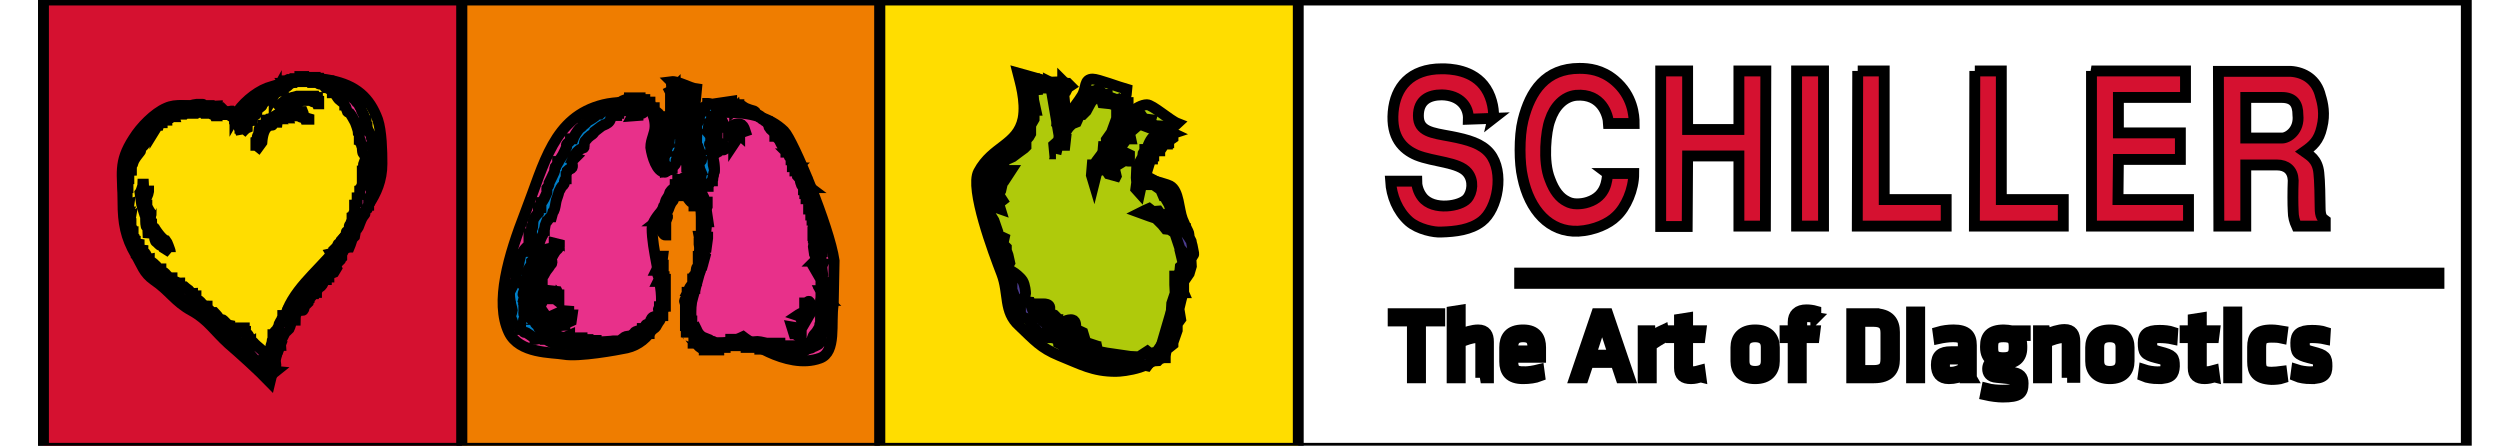 <svg width="230" height="41" xmlns="http://www.w3.org/2000/svg" fill="none">
 <defs>
  <clipPath id="clip0">
   <rect id="svg_1" fill="white" height="104.9" width="566.9"/>
  </clipPath>
 </defs>
 <g>
  <title>Layer 1</title>
  <rect id="svg_2" fill="white" height="105" width="567"/>
  <g stroke="null" id="svg_3" clip-path="url(#clip0)">
   <path stroke="null" id="svg_4" fill="white" d="m226.9,0l-222.9,0l0,41.246l222.9,0l0,-41.246z"/>
   <path stroke="null" id="svg_5" fill="#1D1D1B" d="m129.939,29.529l-1.769,0l0,-0.668l4.286,0l0,0.668l-1.769,0l0,5.229l-0.747,0l0,-5.229z"/>
   <path stroke="null" id="svg_6" fill="#1D1D1B" d="m136.23,34.758l0,-3.303c0,-0.275 -0.157,-0.393 -0.433,-0.393c-0.315,0 -0.983,0.197 -1.455,0.433l0,3.263l-0.747,0l0,-6.094l0.747,-0.118l0,2.241c0.472,-0.236 1.14,-0.433 1.651,-0.433c0.708,0 0.944,0.433 0.944,1.101l0,3.303l-0.708,0l0,0z"/>
   <path stroke="null" id="svg_7" fill="#1D1D1B" d="m140.201,34.208c0.433,0 0.904,-0.079 1.376,-0.197l0.079,0.59c-0.393,0.157 -0.983,0.236 -1.533,0.236c-1.258,0 -1.691,-0.629 -1.691,-1.573l0,-1.298c0,-0.904 0.393,-1.612 1.691,-1.612c1.258,0 1.612,0.747 1.612,1.612l0,0.904l-2.556,0l0,0.354c0,0.708 0.157,0.983 1.022,0.983zm-1.022,-1.927l1.848,0l0,-0.354c0,-0.59 -0.197,-0.944 -0.904,-0.944c-0.708,0 -0.944,0.354 -0.944,0.944l0,0.354z"/>
   <path stroke="null" id="svg_8" fill="#1D1D1B" d="m149.913,34.758l-0.786,0l-0.472,-1.415l-2.516,0l-0.472,1.415l-0.786,0l2.005,-5.898l1.022,0l2.005,5.898zm-2.516,-5.347l-1.062,3.263l2.123,0l-1.062,-3.263z"/>
   <path stroke="null" id="svg_9" fill="#1D1D1B" d="m153.137,31.023c-0.393,0.197 -0.865,0.511 -1.219,0.747l0,2.988l-0.747,0l0,-4.325l0.629,0l0.039,0.629c0.315,-0.236 0.747,-0.511 1.18,-0.708l0.118,0.668z"/>
   <path stroke="null" id="svg_10" fill="#1D1D1B" d="m156.479,34.679c-0.275,0.079 -0.59,0.157 -0.904,0.157c-0.708,0 -1.062,-0.275 -1.062,-0.983l0,-2.792l-0.747,0l0,-0.629l0.747,0l0,-1.062l0.747,-0.118l0,1.18l1.219,0l-0.079,0.629l-1.14,0l0,2.674c0,0.315 0.039,0.472 0.433,0.472c0.197,0 0.433,-0.039 0.708,-0.118l0.079,0.59z"/>
   <path stroke="null" id="svg_11" fill="#1D1D1B" d="m161.473,34.837c-1.258,0 -1.769,-0.708 -1.769,-1.612l0,-1.258c0,-0.904 0.511,-1.612 1.769,-1.612c1.258,0 1.769,0.708 1.769,1.612l0,1.258c0,0.904 -0.511,1.612 -1.769,1.612zm0,-3.853c-0.668,0 -1.022,0.315 -1.022,0.944l0,1.298c0,0.629 0.354,0.944 1.022,0.944c0.668,0 1.022,-0.315 1.022,-0.944l0,-1.298c0,-0.59 -0.315,-0.944 -1.022,-0.944z"/>
   <path stroke="null" id="svg_12" fill="#1D1D1B" d="m167.056,29.214c-0.236,-0.039 -0.55,-0.079 -0.708,-0.079c-0.472,0 -0.59,0.157 -0.59,0.59l0,0.708l1.219,0l-0.079,0.629l-1.18,0l0,3.696l-0.747,0l0,-3.696l-0.747,0l0,-0.629l0.747,0l0,-0.786c0,-0.747 0.433,-1.14 1.219,-1.14c0.275,0 0.59,0.039 0.865,0.118l0,0.59z"/>
   <path stroke="null" id="svg_13" fill="#1D1D1B" d="m172.404,28.86c1.455,0 1.887,0.747 1.887,1.691l0,2.516c0,0.944 -0.433,1.691 -1.887,1.691l-2.045,0l0,-5.898l2.045,0zm-1.298,5.229l1.258,0c0.904,0 1.14,-0.354 1.14,-1.062l0,-2.398c0,-0.708 -0.275,-1.062 -1.14,-1.062l-1.258,0l0,4.522z"/>
   <path stroke="null" id="svg_14" fill="#1D1D1B" d="m175.864,29.765l0,-1.062l0.747,0l0,1.062l-0.747,0zm0,4.994l0,-4.325l0.747,0l0,4.325l-0.747,0z"/>
   <path stroke="null" id="svg_15" fill="#1D1D1B" d="m181.368,34.758l-0.629,0l-0.039,-0.315c-0.393,0.275 -0.865,0.393 -1.415,0.393c-0.786,0 -1.14,-0.472 -1.14,-1.258c0,-0.904 0.433,-1.219 1.337,-1.219l1.14,0l0,-0.668c0,-0.55 -0.236,-0.708 -0.944,-0.708c-0.433,0 -0.944,0.079 -1.298,0.157l-0.079,-0.59c0.393,-0.118 0.944,-0.197 1.415,-0.197c1.219,0 1.651,0.472 1.651,1.415l0,2.988l0,0zm-0.747,-1.73l-1.101,0c-0.472,0 -0.629,0.157 -0.629,0.59c0,0.433 0.079,0.629 0.629,0.629c0.354,0 0.786,-0.157 1.101,-0.354l0,-0.865z"/>
   <path stroke="null" id="svg_16" fill="#1D1D1B" d="m186.283,30.866l-0.511,0.079c0.157,0.236 0.236,0.511 0.236,0.865l0,0.197c0,0.944 -0.55,1.455 -1.691,1.455c-0.157,0 -0.315,0 -0.433,-0.039c-0.157,0.118 -0.315,0.275 -0.315,0.472c0,0.157 0.079,0.236 0.275,0.236c0.433,0.039 0.668,0.079 1.219,0.118c0.786,0.079 1.062,0.393 1.062,1.022c0,0.944 -0.315,1.258 -1.887,1.258c-0.393,0 -1.062,-0.079 -1.573,-0.197l0.118,-0.59c0.433,0.118 1.022,0.157 1.455,0.157c1.101,0 1.219,-0.157 1.219,-0.59c0,-0.354 -0.118,-0.433 -0.629,-0.472c-0.472,-0.039 -0.629,-0.079 -1.14,-0.118c-0.629,-0.039 -0.826,-0.393 -0.826,-0.786c0,-0.315 0.157,-0.59 0.393,-0.747c-0.393,-0.236 -0.59,-0.668 -0.59,-1.219l0,-0.118c0,-0.944 0.433,-1.494 1.691,-1.494c0.236,0 0.511,0.039 0.708,0.079l1.258,0l0,0.433l-0.039,0zm-1.966,0.118c-0.708,0 -0.983,0.236 -0.983,0.865l0,0.197c0,0.668 0.275,0.865 0.983,0.865c0.708,0 0.983,-0.275 0.983,-0.865l0,-0.197c0,-0.629 -0.236,-0.865 -0.983,-0.865z"/>
   <path stroke="null" id="svg_17" fill="#1D1D1B" d="m190.176,34.758l0,-3.303c0,-0.275 -0.157,-0.393 -0.433,-0.393c-0.315,0 -0.983,0.197 -1.455,0.433l0,3.263l-0.747,0l0,-4.325l0.59,0l0.079,0.354c0.472,-0.236 1.219,-0.472 1.73,-0.472c0.708,0 0.944,0.433 0.944,1.101l0,3.303l-0.708,0l0,0.039z"/>
   <path stroke="null" id="svg_18" fill="#1D1D1B" d="m194.108,34.837c-1.258,0 -1.769,-0.708 -1.769,-1.612l0,-1.258c0,-0.904 0.511,-1.612 1.769,-1.612c1.258,0 1.769,0.708 1.769,1.612l0,1.258c0,0.904 -0.511,1.612 -1.769,1.612zm0,-3.853c-0.668,0 -1.022,0.315 -1.022,0.944l0,1.298c0,0.629 0.354,0.944 1.022,0.944c0.668,0 1.022,-0.315 1.022,-0.944l0,-1.298c0,-0.59 -0.354,-0.944 -1.022,-0.944z"/>
   <path stroke="null" id="svg_19" fill="#1D1D1B" d="m198.551,34.837c-0.433,0 -1.022,-0.079 -1.376,-0.236l0.079,-0.59c0.354,0.118 0.865,0.197 1.219,0.197c0.668,0 0.786,-0.118 0.786,-0.59c0,-0.472 -0.039,-0.511 -0.904,-0.708c-1.062,-0.275 -1.18,-0.472 -1.18,-1.376c0,-0.786 0.354,-1.14 1.494,-1.14c0.433,0 0.865,0.039 1.219,0.157l-0.039,0.629c-0.354,-0.079 -0.826,-0.118 -1.18,-0.118c-0.629,0 -0.708,0.157 -0.708,0.55c0,0.472 0,0.55 0.747,0.747c1.219,0.315 1.337,0.472 1.337,1.337c-0.039,0.747 -0.275,1.14 -1.494,1.14z"/>
   <path stroke="null" id="svg_20" fill="#1D1D1B" d="m203.741,34.679c-0.275,0.079 -0.59,0.157 -0.904,0.157c-0.708,0 -1.062,-0.275 -1.062,-0.983l0,-2.792l-0.747,0l0,-0.629l0.747,0l0,-1.062l0.747,-0.118l0,1.18l1.219,0l-0.079,0.629l-1.14,0l0,2.674c0,0.315 0.039,0.472 0.433,0.472c0.197,0 0.433,-0.039 0.708,-0.118l0.079,0.59z"/>
   <path stroke="null" id="svg_21" fill="#1D1D1B" d="m205.039,29.765l0,-1.062l0.747,0l0,1.062l-0.747,0zm0,4.994l0,-4.325l0.747,0l0,4.325l-0.747,0z"/>
   <path stroke="null" id="svg_22" fill="#1D1D1B" d="m207.24,33.264l0,-1.337c0,-0.983 0.354,-1.573 1.73,-1.573c0.393,0 0.786,0.079 1.022,0.118l-0.079,0.629c-0.354,-0.079 -0.629,-0.079 -0.944,-0.079c-0.747,0 -0.983,0.197 -0.983,0.904l0,1.415c0,0.668 0.236,0.904 0.983,0.904c0.315,0 0.629,-0.039 0.944,-0.079l0.079,0.629c-0.236,0.079 -0.668,0.118 -1.022,0.118c-1.415,-0.079 -1.73,-0.668 -1.73,-1.651z"/>
   <path stroke="null" id="svg_23" fill="#1D1D1B" d="m212.588,34.837c-0.433,0 -1.022,-0.079 -1.376,-0.236l0.079,-0.59c0.354,0.118 0.865,0.197 1.219,0.197c0.668,0 0.786,-0.118 0.786,-0.59c0,-0.472 -0.039,-0.511 -0.904,-0.708c-1.062,-0.275 -1.18,-0.472 -1.18,-1.376c0,-0.786 0.354,-1.14 1.494,-1.14c0.433,0 0.865,0.039 1.219,0.157l-0.039,0.629c-0.354,-0.079 -0.826,-0.118 -1.18,-0.118c-0.629,0 -0.708,0.157 -0.708,0.55c0,0.472 0,0.55 0.747,0.747c1.219,0.315 1.337,0.472 1.337,1.337c0,0.747 -0.275,1.14 -1.494,1.14z"/>
   <path stroke="null" id="svg_24" fill="#1D1D1B" d="m224.384,25.125l-84.575,0l0,0.944l84.575,0l0,-0.944z"/>
   <path stroke="null" id="svg_25" fill="#D51130" d="m204.134,20.8l2.477,0l0,-5.623l2.87,0c0.865,0 1.455,0.472 1.494,1.415c-0.039,1.022 -0.039,2.163 0,2.87c0,0.472 0.118,0.904 0.315,1.337l2.634,0l0,-0.511c-0.275,-0.197 -0.472,-0.354 -0.472,-1.18c0,-0.708 -0.039,-2.595 -0.118,-3.185c-0.118,-1.298 -0.904,-1.651 -1.337,-1.966c0.786,-0.55 1.337,-1.022 1.612,-2.241c0.315,-1.219 0.079,-2.241 -0.118,-2.87c-0.354,-1.533 -1.533,-2.202 -2.752,-2.281l-6.645,0l0.039,14.234zm2.477,-11.835l3.303,0c1.101,0 1.494,0.59 1.494,1.612c0.157,1.415 -0.904,2.123 -1.455,2.123l-3.342,0l0,-3.735z" clip-rule="evenodd" fill-rule="evenodd"/>
   <path stroke="null" id="svg_26" fill="#D51130" d="m192.417,6.527l0,14.273l8.925,0l0,-2.438l-6.488,0l0.039,-3.696l5.701,0l0,-2.438l-5.701,0l0,-3.263l6.173,0l0,-2.438l-8.65,0z" clip-rule="evenodd" fill-rule="evenodd"/>
   <path stroke="null" id="svg_27" fill="#D51130" d="m170.91,6.527l-0.039,14.273l8.178,0l0,-2.438l-5.701,0l0,-11.835l-2.438,0z" clip-rule="evenodd" fill-rule="evenodd"/>
   <path stroke="null" id="svg_28" fill="#D51130" d="m181.683,6.527l-0.039,14.273l8.178,0l0,-2.438l-5.701,0l0,-11.835l-2.438,0z" clip-rule="evenodd" fill-rule="evenodd"/>
   <path stroke="null" id="svg_29" fill="#D51130" d="m167.764,6.527l-2.477,0l0,14.273l2.477,0l0,-14.273z" clip-rule="evenodd" fill-rule="evenodd"/>
   <path stroke="null" id="svg_30" fill="#D51130" d="m152.784,20.839l2.438,0l0.039,-6.488l4.718,0l0,6.448l2.438,0l0.039,-14.273l-2.477,0l0,5.387l-4.718,0l0,-5.387l-2.477,0l0,14.312z" clip-rule="evenodd" fill-rule="evenodd"/>
   <path stroke="null" id="svg_31" fill="#D51130" d="m147.908,15.964c-0.079,0.629 -0.118,2.084 -1.809,2.634c-0.354,0.118 -0.708,0.157 -1.022,0.157c-0.354,0 -0.668,-0.079 -0.944,-0.236c-0.629,-0.315 -1.14,-0.944 -1.533,-2.005c-0.354,-0.865 -0.433,-1.966 -0.393,-2.988c0.039,-1.022 0.197,-1.966 0.393,-2.477c0.393,-1.219 1.258,-2.163 2.398,-2.281c2.359,-0.197 2.949,1.809 2.988,2.595l2.359,0c0,-0.708 -0.118,-2.556 -1.809,-3.971c-1.18,-0.983 -2.359,-1.101 -3.224,-1.101c-3.106,0 -4.522,2.084 -5.19,4.758c-0.197,0.786 -0.275,1.769 -0.275,2.752c0,0.944 0.079,1.848 0.236,2.516c0.629,3.028 2.477,5.072 5.111,4.954c1.494,-0.079 2.831,-0.708 3.499,-1.376c0.904,-0.826 1.612,-2.477 1.612,-3.932l-2.398,0z" clip-rule="evenodd" fill-rule="evenodd"/>
   <path stroke="null" id="svg_32" fill="#D51130" d="m137.37,10.891c0.118,-0.472 -0.039,-1.809 -0.668,-2.752c-1.14,-1.769 -3.381,-1.809 -4.05,-1.809c-2.91,0 -4.286,1.691 -4.482,3.971c-0.197,2.32 0.865,3.421 2.163,3.971c1.533,0.629 3.893,0.629 4.679,1.612c0.59,0.708 0.472,1.809 -0.039,2.398c-0.315,0.354 -1.062,0.629 -1.887,0.668c-0.826,0.039 -1.73,-0.157 -2.241,-0.826c-0.393,-0.511 -0.511,-1.101 -0.511,-1.455l-2.398,0c0.079,1.337 0.629,2.752 1.691,3.696c0.865,0.747 2.32,1.022 2.949,0.983c1.337,-0.039 2.713,-0.197 3.735,-0.983c1.494,-1.14 2.123,-4.561 0.747,-6.252c-0.747,-0.904 -1.966,-1.258 -3.617,-1.573c-1.691,-0.315 -2.949,-0.433 -2.949,-1.887c0,-1.455 0.983,-1.927 2.163,-1.927c1.691,0.039 2.477,1.101 2.438,2.241l2.281,-0.079z" clip-rule="evenodd" fill-rule="evenodd"/>
   <path stroke="null" id="svg_33" fill="#D51130" d="m4,0l38.493,0l0,41.246l-38.493,0l0,-41.246z"/>
   <path stroke="null" id="svg_34" fill="#FFDD00" d="m21.615,10.655c-1.101,-0.55 -2.163,-0.865 -3.381,-0.865c-1.062,0 -2.005,-0.275 -2.949,0.157c-1.101,0.472 -2.359,1.769 -2.988,2.792c-1.455,2.241 -0.983,3.224 -0.983,5.859c0,1.887 0.236,3.224 1.18,4.836c0.59,0.983 0.708,1.651 1.651,2.32c1.455,0.983 1.966,2.005 3.499,2.831c1.494,0.826 2.084,1.848 3.381,3.028c1.14,0.983 2.752,2.438 3.814,3.539l1.612,-6.684c1.022,-2.398 3.499,-4.089 4.915,-6.212c1.691,-2.516 3.775,-4.129 3.775,-7.195c0,-1.14 -0.039,-2.988 -0.393,-4.05c-0.747,-2.045 -2.005,-3.146 -4.325,-3.617c-2.163,-0.472 -4.64,0.315 -5.859,0.708c-1.101,0.433 -2.359,1.494 -2.949,2.556z"/>
   <path stroke="null" id="svg_35" fill="#E8308A" d="m21.576,10.931c-0.039,-0.039 -0.354,-0.275 -0.511,-0.354c-0.197,-0.079 -0.708,-0.236 -0.708,-0.236l-0.039,0l0.236,-0.236c0,0 0,0 0.039,0.039c0.039,0.039 0.157,0.157 0.275,0.157c0,0 0,0 0.039,0c0.039,0 0.079,0 0.157,-0.039c0.039,0 0.118,-0.039 0.157,-0.039c0.039,0 0.039,0 0.079,0c0.039,0.039 0.118,0.039 0.157,0.079c0.079,0 0.118,0.039 0.197,0.079c0.118,0.079 0.197,0.197 0.275,0.315c0.039,0.039 0.079,0.079 0.079,0.118l0,0.039l-0.433,-0.079l0,0.157zm3.775,23.238l-0.433,-0.039c-0.039,-0.118 -0.433,-0.315 -0.55,-0.354l-0.236,-0.118c0,-0.079 -0.039,-0.079 -0.118,-0.118l0,-0.236l-0.354,0l0,-0.118l-0.039,0c-0.039,-0.039 -0.118,-0.079 -0.197,-0.118c-0.118,-0.118 -0.59,-0.668 -0.668,-0.786c0,0.039 0,0.039 0,0.079l-0.118,0c0,-0.118 -0.039,-0.197 -0.118,-0.236l0,-0.236c-0.118,0 -0.157,-0.079 -0.236,-0.118c-0.079,-0.039 -0.118,-0.118 -0.236,-0.118c0,-0.197 -0.157,-0.315 -0.315,-0.315l0,-0.236c-0.079,0 -0.118,-0.039 -0.197,-0.079c-0.039,-0.039 -0.079,-0.039 -0.157,-0.039l0,-0.236c-0.275,0 -0.433,-0.197 -0.59,-0.393c-0.157,-0.197 -0.275,-0.354 -0.55,-0.433c0,-0.197 -0.157,-0.275 -0.315,-0.354c-0.079,-0.039 -0.197,-0.118 -0.275,-0.197c-0.079,-0.079 -0.157,-0.157 -0.236,-0.236c-0.079,-0.079 -0.157,-0.157 -0.236,-0.236c-0.039,-0.039 -0.039,-0.079 -0.079,-0.118c0,-0.039 -0.039,-0.079 -0.079,-0.118c-0.039,0 -0.039,0 -0.079,0c-0.039,0 -0.039,0 -0.079,0c-0.039,0 -0.039,0 -0.039,0c-0.039,-0.039 -0.039,-0.079 -0.079,-0.118c0,-0.039 -0.039,-0.079 -0.079,-0.118c-0.039,0 -0.039,0 -0.079,0c-0.039,0 -0.039,0 -0.079,0c-0.039,0 -0.039,0 -0.039,0c-0.039,-0.039 -0.039,-0.079 -0.079,-0.118c0,-0.039 -0.039,-0.079 -0.079,-0.118c-0.039,0 -0.039,0 -0.079,0c-0.039,0 -0.039,0 -0.079,0c-0.039,0 -0.039,0 -0.039,0c-0.039,-0.039 -0.118,-0.118 -0.157,-0.157c-0.079,-0.079 -0.118,-0.157 -0.236,-0.197c-0.039,-0.039 -0.157,-0.039 -0.236,-0.039c-0.157,-0.039 -0.315,-0.039 -0.354,-0.118c-0.354,-0.393 -0.511,-0.55 -0.826,-0.826c-0.079,-0.079 -0.157,-0.157 -0.275,-0.275c-0.039,-0.039 -0.039,-0.039 -0.079,-0.039l-0.039,0c-0.039,0 -0.079,0 -0.118,-0.039c-0.157,-0.118 -0.236,-0.236 -0.354,-0.354c-0.039,-0.039 -0.079,-0.079 -0.079,-0.118c-0.039,-0.039 -0.079,-0.118 -0.118,-0.157c-0.039,-0.079 -0.079,-0.157 -0.157,-0.197c-0.039,0 -0.039,0 -0.079,0c-0.039,0 -0.039,0 -0.079,0c-0.039,0 -0.039,0 -0.039,0c-0.039,-0.039 -0.079,-0.079 -0.079,-0.118c-0.039,-0.039 -0.079,-0.118 -0.118,-0.118l0,-0.236c-0.157,0 -0.393,-0.039 -0.393,-0.039l0,-0.039c0,-0.039 -0.039,-0.157 -0.079,-0.275c-0.197,0 -0.236,-0.039 -0.315,-0.118c-0.079,-0.039 -0.118,-0.118 -0.275,-0.118c0,-0.039 -0.118,-0.157 -0.236,-0.275c-0.118,-0.118 -0.236,-0.236 -0.315,-0.315c-0.039,-0.079 -0.079,-0.157 -0.118,-0.275c-0.079,-0.197 -0.118,-0.354 -0.315,-0.393l0.118,-0.433c-0.079,-0.039 -0.118,-0.079 -0.118,-0.118l-0.236,-0.118c0,-0.354 -0.118,-0.55 -0.275,-0.826c-0.039,-0.039 -0.039,-0.079 -0.079,-0.118c-0.197,0.039 -0.197,-0.039 -0.197,-0.118c0,-0.079 0,-0.157 -0.079,-0.157l-0.118,-0.983c0,0 0,0 0,-0.039c0,-0.039 0.079,-0.118 0.118,-0.157l0,-0.079c-0.039,0 -0.039,0 -0.079,-0.039c-0.039,-0.197 -0.079,-0.433 -0.118,-0.433l-0.039,0l0,-0.039l0.118,-0.197c-0.039,0 -0.039,0 -0.079,-0.039c0,-0.118 -0.039,-0.197 -0.118,-0.236l-0.118,-1.691c0.039,0 0.079,-0.236 0.118,-0.354c0.039,-0.197 0.079,-0.236 0.079,-0.275l0,-0.55c0.039,0 0.079,0 0.079,-0.039l0,-0.55c0.039,0 0.079,0 0.079,-0.039l0,-0.55c0.039,0 0.079,0 0.079,-0.039l0,-0.55c0.039,0 0.079,-0.039 0.118,-0.079c0.039,-0.039 0.079,-0.039 0.118,-0.079l0,-0.55l0.236,0c0,-0.197 0.118,-0.354 0.197,-0.472c0.039,-0.079 0.118,-0.157 0.157,-0.236c0.039,-0.079 0.079,-0.157 0.118,-0.236c0.197,-0.393 0.354,-0.708 0.708,-1.022c0.079,-0.079 0.157,-0.118 0.236,-0.197c0.118,-0.079 0.197,-0.157 0.315,-0.275c0.039,-0.039 0,-0.079 0,-0.118c0,-0.039 0,-0.079 0,-0.118c0.039,-0.039 0.079,-0.079 0.118,-0.079c0.039,-0.039 0.118,-0.079 0.118,-0.118c0.079,0 0.157,-0.039 0.197,-0.118c0.039,-0.039 0.079,-0.079 0.118,-0.118c0.039,-0.039 0.079,-0.039 0.157,-0.079c0.079,-0.039 0.197,-0.079 0.197,-0.157c0.118,0 0.55,-0.079 0.55,-0.236c0.157,0 0.315,-0.039 0.315,-0.236l0.433,0c0.039,-0.039 0.118,-0.079 0.275,-0.157c0.039,-0.039 0.079,-0.039 0.118,-0.079c0.039,-0.039 0.118,-0.039 0.197,-0.039c0.079,0 0.157,0 0.157,-0.079l0.668,0c0.039,-0.039 0.393,-0.118 0.472,-0.118l0.039,0l0.55,0c0.039,0 0.079,0.079 0.118,0.118l0.472,0c0,0.039 0,0.079 0.039,0.079l0.708,-0.039l0,0.039c-0.039,0.079 -0.197,0.079 -0.236,0.079c-0.039,0.039 -0.197,0.118 -0.236,0.118c-0.079,0.079 -0.157,0.197 -0.197,0.236l0.433,0l0,0.197c0.039,0 0.118,-0.039 0.118,-0.079l0,-0.039c0.118,0.079 0.315,0.197 0.315,0.197l0.039,0.039l-0.039,0c-0.118,0 -0.197,0.039 -0.197,0.118l-0.236,0c-0.039,-0.079 -0.079,-0.079 -0.157,-0.118c-0.079,0 -0.157,-0.039 -0.197,-0.118l-0.433,0c0,-0.039 0,-0.079 -0.039,-0.079l-0.865,0c0,0.039 0,0.039 -0.039,0.079l-1.022,0c0,0.039 0,0.039 -0.039,0.079l-0.55,0c0,0 -0.039,0.039 -0.079,0.079c-0.079,0.039 -0.157,0.118 -0.157,0.157l-0.433,0c0,0.039 0,0.039 -0.039,0.079l-0.354,0l0,0.236c-0.275,0 -0.433,0.079 -0.433,0.236l-0.236,0l-0.079,0.236l-0.039,0c0,-0.039 0,-0.039 0,-0.079l-0.315,0.511l0,-0.039c0,0 0,0 -0.118,0c-0.039,0 -0.118,0 -0.157,0c0,0.236 -0.315,0.511 -0.354,0.59c0,0.118 -0.079,0.393 -0.118,0.472c-0.039,0.039 -0.079,0.039 -0.118,0.079c-0.039,0 -0.079,0.039 -0.118,0.079c0,0.039 0,0.039 0,0.079c0,0.039 0.039,0.079 0,0.118c-0.039,0.039 -0.118,0.118 -0.157,0.157c-0.079,0.079 -0.157,0.118 -0.197,0.236c0,0.039 0,0.039 0,0.079c0,0.039 0.039,0.079 0,0.118c-0.236,0.315 -0.393,0.472 -0.59,0.826c-0.039,0.079 -0.039,0.118 -0.079,0.197c-0.039,0.118 -0.039,0.236 -0.157,0.275l0,0.433c-0.039,0 -0.079,0.079 -0.118,0.118c-0.039,0.039 -0.039,0.118 -0.118,0.118l0,0.55c-0.039,0 -0.079,0 -0.079,0.039l0,0.786c-0.039,0 -0.079,0 -0.079,0.039l0,1.101c0.039,0 0.079,0.039 0.079,0.079c0.039,0.039 0.079,0.079 0.118,0.079l-0.079,0.55c0.039,0.039 0.079,0.079 0.118,0.197c0.039,0.079 0.118,0.236 0.157,0.236l-0.118,0.708c0.039,0 0.039,0 0.079,0.039l0,0.668c0.039,0 0.039,0 0.079,0.039l0,0.039c0,0.118 0,0.275 0.118,0.275l0,0.433c0.039,0 0.039,0 0.079,0.039c0,0.118 0.039,0.197 0.118,0.236c0,0.236 0.118,0.393 0.354,0.433c0,0.157 0.039,0.511 0.354,0.55c0,0.079 0.039,0.157 0.118,0.197c0.039,0.039 0.079,0.079 0.118,0.118c0.039,0.039 0.039,0.118 0.079,0.157c0.079,0.157 0.118,0.275 0.275,0.275c0,0.197 0.118,0.275 0.275,0.393c0.079,0.039 0.118,0.118 0.197,0.157c0.039,0.039 0.079,0.118 0.157,0.157c0.118,0.157 0.236,0.275 0.433,0.275l0,0.236c0.236,0 0.393,0.157 0.511,0.315c0.157,0.157 0.275,0.275 0.511,0.275l0,0.236c0.157,0 0.236,0.079 0.354,0.118c0.118,0.039 0.197,0.118 0.354,0.118l0,0.236c0.079,0 0.118,0.039 0.157,0.079c0.039,0 0.039,0.039 0.079,0.039c0.039,0 0.039,0 0.079,0c0.039,0 0.039,0 0.079,0c0.039,0 0.039,0 0.039,0c0.079,0.079 0.236,0.157 0.315,0.236c0.079,0.039 0.118,0.079 0.118,0.118c0.039,0.039 0.079,0.039 0.079,0.079c0.079,0.079 0.118,0.157 0.236,0.157c0,0.079 0.039,0.197 0.079,0.236l0.039,0c0.039,0 0.079,0 0.118,0c0.039,0 0.079,0 0.079,0l0,0.354c0.236,0 0.393,0.157 0.511,0.315c0.157,0.157 0.275,0.275 0.511,0.275l0,0.236c0.118,0 0.197,0.079 0.275,0.197c0.039,0.079 0.118,0.118 0.197,0.157c0.039,0 0.039,0 0.079,0c0.039,0 0.039,0 0.079,0c0.039,0 0.039,0 0.039,0c0.118,0.118 0.197,0.236 0.275,0.315c0.079,0.118 0.157,0.236 0.315,0.354c0.039,0.039 0.079,0 0.118,0l0.039,0c0.039,0 0.039,0 0.079,0.039c0.079,0.079 0.118,0.118 0.197,0.197c0.118,0.118 0.197,0.236 0.393,0.275l0,0.236c0.236,0 0.393,0.118 0.472,0.354l0.197,0c0,0 0,0 0,-0.039l0,-0.039c0,-0.039 -0.039,-0.039 -0.079,-0.039l-0.039,0l0,-0.118c0.118,0 0.197,-0.039 0.236,-0.118l0.55,0l0,0.039c0,0.118 0,0.275 0.118,0.275c0,0.079 0.039,0.157 0.118,0.197c0.039,0.039 0.079,0.079 0.118,0.118c0.039,0.039 0.039,0.079 0.079,0.157c0.039,0.079 0.079,0.197 0.157,0.197l0,0.236c0.157,0 0.275,0.118 0.354,0.236c0.039,0.039 0.039,0.079 0.079,0.079c0.118,0.118 0.197,0.157 0.275,0.236c0.079,0.079 0.197,0.157 0.315,0.275c0.197,0.197 0.55,0.629 0.59,0.708l0.236,0l0,-0.315c-0.039,0 -0.039,-0.039 -0.079,-0.079c0,-0.039 -0.039,-0.079 -0.079,-0.079l-0.039,0l0.039,-0.039c0,0 0.079,-0.079 0.118,-0.118c0,-0.079 0.039,-0.511 0.118,-0.708c0.039,-0.039 0.039,-0.118 0.039,-0.157c0,-0.079 0,-0.157 0.079,-0.197c0,-0.433 0,-0.433 0,-0.433l0.079,0c0,-0.197 0.079,-0.315 0.236,-0.393l0.236,-0.433c0,-0.079 0,-0.236 0.118,-0.275l0,-0.079c0,-0.039 0.079,-0.079 0.118,-0.118c0,-0.118 0.039,-0.197 0.079,-0.275c0.039,-0.039 0.039,-0.118 0.039,-0.197l0.236,0c0,-0.118 0.079,-0.236 0.118,-0.315c0.039,-0.079 0.079,-0.157 0.118,-0.236l0.236,0c0,-0.197 0.118,-0.315 0.236,-0.433c0.118,-0.118 0.197,-0.197 0.236,-0.354l0.236,0l0,-0.354c0.118,0 0.197,-0.079 0.275,-0.157c0.039,-0.039 0.039,-0.039 0.079,-0.079c0.039,-0.039 0.079,-0.039 0.118,-0.079c0.039,0 0.079,-0.039 0.118,-0.079c0,-0.039 0,-0.039 0,-0.079c0,-0.039 -0.039,-0.079 0,-0.118c0.039,-0.039 0.079,-0.079 0.118,-0.079c0.039,-0.039 0.118,-0.079 0.118,-0.118l0.236,0c0,-0.079 0.039,-0.118 0.079,-0.197c0.039,-0.039 0.039,-0.079 0.039,-0.157l0.236,0c0,-0.039 0,-0.079 -0.039,-0.118c0,-0.079 -0.039,-0.157 0.039,-0.236c0.039,-0.039 0.079,-0.079 0.118,-0.079c0.039,-0.039 0.118,-0.079 0.118,-0.157c0.197,0 0.354,-0.079 0.433,-0.236c0.039,-0.039 0,-0.079 0,-0.157c0,-0.079 -0.039,-0.118 0,-0.157c0.079,-0.118 0.157,-0.157 0.236,-0.236c0.118,-0.118 0.236,-0.197 0.315,-0.354c0.039,-0.039 0,-0.079 0,-0.157c0,-0.079 -0.039,-0.118 0,-0.157c0.039,-0.079 0.118,-0.079 0.157,-0.118c0.079,-0.039 0.118,-0.079 0.157,-0.157c0,-0.039 0.039,-0.079 0.039,-0.118c0.039,-0.079 0.079,-0.197 0.157,-0.236l-0.118,-0.197c0.157,-0.039 0.236,-0.157 0.236,-0.315l0.354,-0.354c0,-0.197 0.079,-0.236 0.197,-0.275c0.079,-0.039 0.157,-0.079 0.157,-0.275l0.315,-0.354c0,0 0,0 0.039,-0.039c0.039,0 0.079,-0.039 0.118,-0.118c0,-0.039 0,-0.079 0,-0.118c0,-0.039 -0.039,-0.118 0,-0.157c0.039,-0.039 0.079,-0.039 0.157,-0.039c0.039,0 0.079,0 0.118,-0.039c0.039,-0.079 0.039,-0.157 0,-0.275c-0.039,-0.118 -0.039,-0.236 0.079,-0.315l0.157,-0.433c0.039,0 0.079,0 0.079,-0.039l0,-0.079c-0.039,0 -0.039,0 -0.079,-0.039l0,-0.157c0.079,-0.039 0.079,-0.079 0.118,-0.157c0,-0.079 0.039,-0.157 0.118,-0.197l0,-0.668c0.039,0 0.079,-0.079 0.118,-0.118c0.039,-0.039 0.039,-0.118 0.118,-0.118l0,-0.433c0.039,0 0.079,-0.079 0.118,-0.118c0.039,-0.039 0.039,-0.118 0.118,-0.118l0,-0.55c0.079,-0.039 0.079,-0.079 0.118,-0.157c0,-0.079 0.039,-0.157 0.118,-0.197l0,-0.786c0.079,-0.039 0.118,-0.079 0.118,-0.157c0,-0.039 0,-0.157 -0.118,-0.157l0,-0.236c0.039,0 0.079,0 0.079,-0.039l0.039,-0.59l0.236,-0.668l-0.275,-0.315c-0.039,-0.039 -0.079,-0.236 -0.079,-0.59c-0.039,0 -0.039,-0.079 -0.079,-0.197c0,-0.079 -0.039,-0.157 -0.079,-0.197l0,-0.039c0,-0.118 0,-0.275 -0.118,-0.275l0,-0.55c-0.039,0 -0.039,0 -0.079,-0.039c0,-0.197 -0.236,-0.865 -0.315,-1.022c-0.079,-0.157 -0.393,-0.708 -0.472,-0.786c-0.039,-0.039 -0.079,-0.039 -0.118,-0.079c-0.039,0 -0.079,-0.039 -0.118,-0.079c-0.039,-0.079 -0.039,-0.157 -0.079,-0.236c-0.039,-0.118 -0.039,-0.197 -0.157,-0.236c0,-0.236 -0.157,-0.354 -0.315,-0.472c-0.079,-0.079 -0.157,-0.118 -0.236,-0.197c-0.079,-0.079 -0.118,-0.157 -0.197,-0.275c-0.118,-0.157 -0.197,-0.315 -0.393,-0.315l0,-0.236c-0.157,0 -0.236,-0.079 -0.315,-0.118c-0.039,-0.039 -0.118,-0.079 -0.157,-0.118c-0.039,0 -0.039,0 -0.079,0c-0.039,0 -0.079,0 -0.118,0c-0.039,-0.039 -0.039,-0.079 -0.079,-0.118c0,-0.039 -0.039,-0.079 -0.079,-0.118c-0.079,-0.039 -0.157,-0.039 -0.236,-0.079c-0.118,0 -0.275,-0.039 -0.315,-0.157l-0.433,0c0,-0.039 0,-0.079 -0.039,-0.079l-1.573,0c0,0.039 0,0.039 -0.039,0.079c-0.315,0 -0.472,0.157 -0.668,0.354c-0.039,0.039 -0.118,0.079 -0.157,0.079c-0.079,0.039 -0.157,0.039 -0.157,0.118l-0.236,0l0,0.236c-0.197,0 -0.275,0.039 -0.433,0.118l-0.039,0l0,-0.039c0,-0.039 0,-0.039 0,-0.079l-0.197,0.354l0,-0.039c0,-0.039 0,-0.079 -0.039,-0.079c-0.079,0 -0.197,0.039 -0.197,0.039c0,0.039 0.039,0.039 0.079,0.039l0.039,0c0,0 -0.079,0.118 -0.118,0.118c-0.079,0.118 -0.157,0.197 -0.157,0.197c-0.039,0 -0.039,0.039 -0.039,0.079l0,0.039c-0.157,0 -0.433,0.236 -0.433,0.236l-0.039,0.039l0,-0.039c0,-0.039 -0.039,-0.079 -0.079,-0.079c0,0.039 -0.039,0.039 -0.079,0.079c-0.039,0 -0.039,0.039 -0.079,0.079c-0.039,0.039 0,0.079 0,0.157c0,0.079 0.039,0.118 0,0.157c-0.039,0.039 -0.118,0.079 -0.157,0.118c-0.079,0.039 -0.157,0.118 -0.197,0.197l-0.236,0l0,0.197c0,0 0,0 0.039,0l0.039,0c0.039,0 0.039,0 0.039,0l0,0.039c0,0.039 0.039,0.118 0,0.157c-0.039,0.079 -0.079,0.118 -0.157,0.118l-0.315,0.354c0.039,0 0.039,0 0.079,0.039l0,0.118c-0.118,0 -0.197,0.079 -0.275,0.118c-0.039,0.039 -0.118,0.079 -0.197,0.118l0,0.433c-0.197,0.079 -0.55,0.511 -0.55,0.511l0,0.039l-0.157,-0.433l0.039,0c0.039,0 0.079,0 0.118,-0.039l0,-0.079c-0.039,0 -0.079,-0.039 -0.118,-0.039l0,0.079l0.157,0c0,-0.079 0,-0.197 0.118,-0.236l0,-0.55c0.118,-0.039 0.118,-0.118 0.118,-0.236c0,-0.079 0.039,-0.157 0.079,-0.236c0.118,-0.157 0.197,-0.236 0.275,-0.393c0.039,-0.039 0.039,-0.118 0.079,-0.157c0.118,-0.197 0.275,-0.275 0.393,-0.354c0.197,-0.118 0.354,-0.236 0.393,-0.472c0.236,0 0.433,-0.197 0.433,-0.433c0.118,0 0.197,-0.039 0.236,-0.118c0.236,0 0.393,-0.118 0.433,-0.354c0.079,0 0.354,-0.079 0.433,-0.118c0.039,-0.039 0.039,-0.079 0.079,-0.118c0,-0.039 0.039,-0.079 0.079,-0.118c0.039,-0.039 0.079,-0.039 0.157,-0.079c0.079,-0.039 0.197,-0.079 0.197,-0.157l0.472,0l0,-0.236c0.079,0 0.315,-0.118 0.315,-0.118l0.039,0l0,0.039c0,0.039 0,0.079 0.039,0.079l0.079,0c0,-0.039 0,-0.039 0.039,-0.079c0.118,0 0.197,-0.039 0.236,-0.118l0.433,0c0,-0.039 0,-0.039 0.039,-0.079l0.157,0l0,-0.118l0.354,0c0,0.039 0,0.079 0.039,0.079l1.022,0c0,0.039 0,0.079 0.039,0.079l0.433,0c0.039,0.079 0.079,0.079 0.157,0.118c0.079,0 0.157,0.039 0.197,0.118l0.433,0c0,0.079 0.079,0.079 0.157,0.079c0.079,0 0.118,0 0.197,0.039c0.236,0.197 0.433,0.275 0.629,0.393c0.118,0.039 0.236,0.118 0.393,0.197c0.079,0.039 0.118,0.118 0.157,0.197c0.039,0.039 0.039,0.079 0.118,0.157c0.079,0.079 0.157,0.118 0.236,0.197c0.079,0.039 0.157,0.118 0.236,0.197c0.039,0.039 0.079,0.079 0.118,0.157c0.079,0.079 0.118,0.157 0.236,0.197c0,0.079 0.039,0.157 0.118,0.197c0.039,0.039 0.079,0.079 0.118,0.118c0.039,0.039 0.039,0.079 0.079,0.157c0.039,0.079 0.079,0.197 0.157,0.197c0,0.197 0.079,0.315 0.157,0.472c0.039,0.039 0.039,0.079 0.079,0.118c0.039,0.079 0.039,0.157 0.079,0.236c0.039,0.118 0.039,0.197 0.157,0.236l0,0.433c0.039,0 0.039,0 0.079,0.039c0,0.354 0.118,0.55 0.275,0.826c0.039,0.039 0.039,0.079 0.079,0.118c0.039,0.039 0.039,0.118 0.039,0.197c0,0.079 0,0.157 0.079,0.157l0,0.55c0.039,0 0.039,0 0.079,0.039l0.039,0.511c0.039,0 0.039,0.079 0.039,0.157c0,0.039 0,0.118 0.039,0.157l0,0.118c0,0.039 0,0.157 0,0.275c0,0.197 0,0.275 -0.039,0.275l-0.079,1.298c-0.039,0 -0.079,0 -0.079,0.039l0,0.433c-0.039,0 -0.079,0 -0.079,0.039l0,1.376c-0.039,0 -0.079,0.039 -0.118,0.079c-0.039,0.039 -0.079,0.039 -0.118,0.079l0,0.079c0.039,0 0.039,0 0.079,0.039l0,0.118c-0.039,0 -0.079,0 -0.079,0.039l0,0.433c-0.079,0 -0.079,0.079 -0.079,0.157c0,0.079 0,0.118 -0.039,0.197c-0.039,0.039 -0.079,0.039 -0.118,0.079c-0.039,0 -0.079,0.039 -0.118,0.079c-0.039,0.039 0,0.079 0,0.157c0,0.079 0.039,0.118 0,0.157c-0.236,0.275 -0.315,0.472 -0.393,0.668c-0.039,0.118 -0.118,0.275 -0.197,0.511c0,0.039 -0.039,0.039 -0.039,0.079c-0.039,0.079 -0.039,0.079 -0.118,0.118c0,0 -0.039,0 -0.079,0.039l-0.118,0.629l-0.197,0.197c-0.039,0.079 -0.157,0.511 -0.275,0.786l-0.039,0c-0.039,0 -0.118,0.039 -0.197,0.079c-0.079,0.039 -0.197,0.079 -0.236,0.079c0,0 0,0 -0.039,0l-0.118,0c0,0.039 0,0.079 0.039,0.118c0,0.079 0.039,0.157 -0.039,0.236c-0.039,0.039 -0.079,0.079 -0.118,0.079c-0.079,0.039 -0.118,0.118 -0.118,0.197c0,0.039 0,0.157 0.118,0.157l0.039,0l0,0.039c-0.039,0.039 -0.118,0.157 -0.118,0.197l-0.236,0.236c-0.039,0 -0.079,0.079 -0.118,0.118c-0.039,0.039 -0.039,0.118 -0.118,0.118l0.118,0.275l-0.236,0.393c-0.315,0.118 -0.472,0.236 -0.472,0.433l-0.236,0l0,0.236l-0.236,0c0,0.236 -0.079,0.433 -0.236,0.59c-0.039,0.039 -0.079,0.079 -0.157,0.118c-0.079,0.079 -0.157,0.118 -0.197,0.236l-0.197,0c0,0 0,0 0,0.039l0,0.039c0,0.039 0.039,0.039 0.079,0.039l0.039,0l0,0.118c-0.079,0 -0.079,0.039 -0.118,0.118l-0.236,0c0,0.157 -0.079,0.236 -0.157,0.315c-0.079,0.079 -0.157,0.157 -0.157,0.275c-0.039,0.039 -0.118,0.118 -0.118,0.118l0,0.118l-0.118,0.118l-0.236,0.236l0,0.039c0,0.118 0,0.197 -0.079,0.275c0,0.039 -0.039,0.039 -0.079,0.039c-0.039,0 -0.118,-0.039 -0.157,-0.079l-0.039,-0.039c-0.039,0 -0.079,0.039 -0.118,0.118c0,0.039 -0.039,0.079 -0.079,0.118c-0.157,0.118 -0.236,0.315 -0.236,0.354c0,0.039 -0.039,0.275 -0.039,0.433c-0.157,0 -0.275,0 -0.315,0.118c-0.039,0.039 -0.039,0.118 -0.079,0.236c-0.039,0.157 -0.118,0.354 -0.157,0.433c-0.118,0.118 -0.354,0.354 -0.393,0.354c-0.039,0 -0.393,0.433 -0.629,0.708l0.354,-0.118l-0.157,0.315c0,0.039 0,0.079 0.039,0.118c0,0.039 0.039,0.079 0.039,0.157c-0.079,0 -0.197,0.039 -0.236,0.079c0,0.039 0.039,0.039 0.079,0.039l0.039,0l-0.197,0.511l-0.315,0.629c0.039,0.079 0.157,0.393 0.157,0.55c0,0.079 -0.079,0.118 -0.118,0.118l0.079,0.472z"/>
   <path stroke="null" id="svg_36" fill="white" d="m23.777,13.526c-0.039,-0.118 -0.118,-0.157 -0.236,-0.157l0,-0.354c0.118,-0.039 0.118,-0.157 0.118,-0.275c0,-0.118 0,-0.197 0.079,-0.315c0.039,-0.039 0.079,-0.236 0.079,-0.354c0,-0.118 0.039,-0.197 0.039,-0.236c0.039,-0.079 0.118,-0.079 0.157,-0.118c0.079,-0.039 0.157,-0.079 0.157,-0.197l0.236,0c0.118,-0.039 0.236,-0.118 0.236,-0.157c0,-0.039 -0.079,-0.197 -0.157,-0.275l0,-0.039l0.039,0c0.079,0 0.118,-0.039 0.157,-0.079c0.039,0 0.039,-0.039 0.079,-0.039c0.039,0 0.118,-0.079 0.236,-0.118c0.157,-0.079 0.393,-0.197 0.433,-0.236c0.039,-0.039 0.118,-0.039 0.236,-0.079c0.236,-0.039 0.55,-0.118 0.59,-0.275l0.433,0c0,-0.039 0,-0.039 0.039,-0.079c0.393,0.039 0.629,0.079 0.708,0.118l0.433,0c0.039,0.079 0,0.197 0,0.236l0,0.039c0,0.118 0.393,0.354 0.55,0.393l0,0.039l-0.315,0c-0.039,-0.118 -0.157,-0.157 -0.275,-0.157c-0.118,-0.039 -0.275,-0.039 -0.315,-0.157l-0.629,0c0,0.039 0,0.039 -0.039,0.079c-0.118,0 -0.197,0.039 -0.197,0.118l-0.55,0c0,0.039 -0.039,0.039 -0.039,0.079c-0.157,0 -0.511,0.039 -0.55,0.315c-0.197,0 -0.354,0.079 -0.433,0.236c0,0.039 -0.039,0.039 -0.079,0.039c-0.197,0 -0.786,0.079 -0.904,1.573l-0.315,0.433zm2.359,-3.578c-0.236,0 -0.472,-0.197 -0.472,-0.236l-0.039,-0.039l0.039,0c0.039,0 0.118,-0.079 0.236,-0.157c0.079,-0.079 0.197,-0.197 0.315,-0.275c0.393,-0.236 1.101,-0.393 1.101,-0.393l0.039,0c0,0 0.039,0 0.118,0c0.118,0 0.315,0 0.472,0c0.197,0 0.354,0 0.472,0c0.079,0 0.118,0 0.157,0l0.433,0c0.039,0.079 0.079,0.118 0.197,0.118l0,0.118l-0.197,0c0,0 0,0 0,0.039l0,0.039c0,0.157 0.197,0.157 0.315,0.157l0,0.236l-0.118,0c-0.039,-0.118 -0.157,-0.157 -0.275,-0.157c-0.118,-0.039 -0.275,-0.039 -0.315,-0.157l-0.668,0c-0.039,0 -0.157,0.039 -0.629,0.039c-0.039,0.039 -0.079,0.039 -0.236,0.118c-0.079,0.039 -0.236,0.118 -0.236,0.118c-0.236,0.039 -0.629,0.157 -0.708,0.433zm-10.459,13.251l-0.629,-0.393c-0.039,-0.118 -0.118,-0.157 -0.197,-0.197c-0.079,-0.039 -0.157,-0.039 -0.236,-0.118c-0.039,-0.079 -0.118,-0.118 -0.197,-0.197c-0.039,-0.039 -0.118,-0.079 -0.118,-0.118c-0.039,-0.079 -0.079,-0.197 -0.079,-0.354c0,-0.157 -0.039,-0.354 -0.118,-0.354l-0.472,-0.039c0,-0.118 -0.039,-0.433 -0.039,-0.511c0,-0.039 -0.039,-0.079 -0.079,-0.079c-0.039,0 -0.079,0 -0.079,-0.079c-0.039,-0.118 -0.039,-0.708 -0.039,-0.747c0,-0.039 -0.039,-0.157 -0.157,-0.511c-0.079,-0.275 -0.197,-0.59 -0.197,-0.629l-0.157,-1.101c0.039,-0.039 0.275,-0.708 0.275,-0.826l0.039,0l0.039,0.747c0.039,0 0.275,-0.079 0.393,-0.118l0.039,0l0,0.039c0,0 -0.079,0.472 -0.236,0.55c-0.039,0.197 -0.079,0.629 0,0.708c0,0 0,0 0.039,0l0.039,0l0,0.039c0,0.118 0.354,0.708 0.393,0.708c0,0.079 0,0.157 -0.039,0.236c-0.039,0.236 -0.039,0.472 0.079,0.55c0,0.236 0.039,0.433 0.157,0.55l0.039,0l0.039,0c0.039,0 0.039,0 0.039,0.039c0.59,0.904 0.904,1.101 1.062,1.14c0.039,0.039 0.393,0.904 0.393,1.062z"/>
   <path stroke="null" id="svg_37" fill="#EF7D00" d="m42.494,0l38.454,0l0,41.246l-38.454,0l0,-41.246z"/>
   <path stroke="null" id="svg_38" fill="#E8308A" d="m61.76,7.51l0.157,2.674c0,1.533 -0.157,5.662 -0.747,5.662c-0.747,0 -1.18,-1.455 -1.298,-2.281c0,-0.747 0.393,-1.258 0.393,-1.966c0,-1.14 -0.708,-2.202 -1.809,-2.202c-0.472,0 -1.809,-0.039 -2.949,0.236c-4.6,1.14 -5.426,5.426 -7.156,9.869c-1.573,4.05 -2.831,8.296 -1.533,11.049c0.944,2.005 3.971,1.848 5.072,2.045c1.376,0.236 4.836,-0.393 5.78,-0.59c2.241,-0.511 3.185,-2.949 3.185,-4.404c0,-1.966 -0.865,-4.64 -0.865,-6.606c0,-1.062 1.966,-2.516 2.516,-3.578c1.022,0.59 1.376,1.258 2.398,1.927c-0.079,0.197 -0.157,0.315 -0.236,0.55l0,3.814c-0.354,1.966 -0.826,2.988 -1.219,4.876l0,1.533c0.157,0.983 2.241,2.202 4.915,0.865c0,0 3.971,3.106 7.077,1.966c1.533,-0.55 0.944,-3.224 1.219,-4.954l0.079,-4.011c-0.433,-3.067 -3.775,-11.088 -4.6,-11.914c-1.376,-1.337 -3.303,-1.73 -5.19,-1.73c-1.18,0 -2.005,0.511 -2.005,1.769c0,1.376 0.786,2.045 0.786,3.381c0,0.511 -0.197,1.062 -0.668,1.062c-1.455,0 -1.337,-2.045 -1.337,-3.578c0,-1.337 0.354,-4.797 0.354,-4.797c-0.629,-0.079 -1.73,-0.747 -2.32,-0.668z"/>
   <path stroke="null" id="svg_39" fill="#0080C9" d="m73.831,32.438l-2.123,0l0,-0.079c0,-0.039 0,-0.039 0,-0.079l-0.55,0l0,-0.079c0,-0.039 0,-0.039 0,-0.079l-0.786,0l0,-0.039c-0.039,-0.079 -0.039,-0.079 -0.079,-0.079c-0.039,0 -0.079,0.039 -0.079,0.079l0,0.039l-0.315,0l0,-0.079c0,-0.039 0,-0.039 0,-0.079l-1.258,0l0,-0.079c0,-0.039 0,-0.039 0,-0.079l-0.55,0l0,-0.039l0,0.039l-0.079,0c-0.275,-0.039 -0.393,-0.079 -0.472,-0.079c-0.118,0 -0.236,0.039 -0.275,0.039l0,0.039l-0.55,0c0,0 0,0.039 0,0.079l0,0.079l-0.079,0c-0.275,0 -0.472,0 -0.511,0.197l0,0.039l-1.337,0l0,-0.039c-0.039,-0.079 -0.079,-0.079 -0.197,-0.118c-0.079,0 -0.157,-0.039 -0.236,-0.118c-0.039,-0.039 -0.079,-0.079 -0.118,-0.118c-0.118,-0.118 -0.236,-0.236 -0.393,-0.236l-0.079,0l0,-0.079c0,-0.118 -0.039,-0.157 -0.118,-0.236c-0.039,-0.039 -0.039,-0.039 -0.079,-0.079c-0.039,-0.039 -0.039,-0.079 -0.079,-0.118c-0.039,-0.079 -0.079,-0.118 -0.118,-0.118l-0.039,0l0,0.118c0,-0.039 -0.039,-0.079 -0.039,-0.118c0,-0.039 -0.039,-0.039 -0.039,-0.079c-0.039,-0.079 -0.039,-0.157 -0.039,-0.197c0,-0.118 0,-0.118 -0.039,-0.118l-0.039,0l0,-0.59c-0.039,0 -0.039,0 -0.039,0l-0.039,0l0,-1.533l0.079,0l0.039,0l-0.197,-0.708c0,-0.039 -0.039,-0.079 0.275,-0.511l-0.039,0l0,-0.315l0.039,0c0.039,0 0.079,-0.079 0.157,-0.157l-0.079,0l0.039,-0.079c0,-0.039 0.157,-0.393 0.354,-0.511l0,-0.472l0.039,0c0.079,-0.039 0.079,-0.118 0.079,-0.236l0,-0.079c0,0 0.197,-0.236 0.315,-0.393c0,0 0,0 -0.039,0l-0.079,0l0,-0.079c0,-0.039 0.039,-0.275 0.118,-0.354c0.079,-0.079 0.118,-0.315 0.118,-0.393l-0.039,0l0,-0.55l0.039,0c0.039,-0.079 0.079,-0.393 0.079,-0.668l0,-0.039c0,-0.079 0,-0.236 -0.039,-0.433l0,-0.079l0.079,0l0.039,0l-0.118,-0.629l0.039,0c0.039,-0.039 0.079,-0.118 0.079,-0.157c0.039,-0.079 0.079,-0.118 0.079,-0.157l0,-0.708l0.039,0c0.079,-0.039 0.079,-0.118 0.079,-0.118c0,-0.039 0,-0.118 -0.079,-0.118l-0.039,0l0,-0.315l0.039,0c0,0 0,-0.118 0,-0.157l-0.039,0l0,-0.039c0,-0.315 -0.039,-0.708 -0.039,-0.904l-0.039,0c-0.157,-0.039 -0.472,-0.118 -0.511,-0.118l-0.079,0l0,-0.236c-0.236,-0.039 -0.354,-0.197 -0.472,-0.354c-0.118,-0.157 -0.197,-0.315 -0.393,-0.354l-0.039,0l0,-0.039c0,-0.118 -0.039,-0.275 -0.157,-0.315l-0.039,0l0,-0.039c0,-0.079 -0.039,-0.118 -0.079,-0.197c0,-0.039 -0.039,-0.079 -0.039,-0.079l-0.118,0c0,0.079 -0.079,0.157 -0.118,0.236c-0.039,0.039 -0.079,0.079 -0.118,0.118c0,0 0,0.039 0,0.079c0,0.039 0.039,0.118 0,0.157c-0.039,0.039 -0.079,0.079 -0.157,0.079c-0.039,0 -0.079,0.039 -0.079,0.039c-0.039,0.079 -0.039,0.118 -0.039,0.197c-0.039,0.118 -0.039,0.197 -0.118,0.275c-0.157,0.157 -0.197,0.315 -0.275,0.472c-0.039,0.157 -0.118,0.315 -0.197,0.472c0,0.039 -0.039,0.079 -0.039,0.118c0,0.039 -0.039,0.118 -0.079,0.157l0.118,0.197l0,0.039c-0.079,0.197 -0.157,0.433 -0.157,0.511l0,1.14l-0.079,0c-0.118,0 -0.354,-0.393 -0.393,-0.55c0,-0.079 0,-0.118 0,-0.157l-0.157,-0.315c-0.039,-0.039 -0.039,-0.118 -0.039,-0.197c0,-0.039 0,-0.039 0,-0.079l-0.118,0l0.354,-0.275l0.039,-0.039c-0.079,-0.079 -0.157,-0.275 -0.157,-0.315c0,-0.039 0,-0.039 0.039,-0.039l0.157,-0.275l0.039,0c0.039,0 0.039,-0.039 0.039,-0.118c0,-0.079 0,-0.157 0.039,-0.236c0.118,-0.118 0.157,-0.275 0.197,-0.433c0.039,-0.157 0.118,-0.315 0.236,-0.472c0.079,-0.079 0.079,-0.157 0.118,-0.236c0.039,-0.079 0.039,-0.197 0.118,-0.275c0.079,-0.079 0.118,-0.157 0.197,-0.197c0.118,-0.118 0.236,-0.197 0.236,-0.393l0,-0.039l0.236,0l0,-0.472l0.275,0l0.275,-0.157l0.039,0.079c0,0.039 0.039,0.079 0.079,0.079l0.039,0l0,0.039c0,0.275 0,0.511 0.197,0.55l0.039,0l0,0.039c0,0.157 0.079,0.197 0.197,0.315c0.039,0.039 0.079,0.079 0.118,0.118c0.039,0.079 0.079,0.118 0.118,0.197c0.039,0.079 0.079,0.118 0.118,0.157l0.039,0c0.039,0 0.118,-0.039 0.157,0c0.039,0.039 0.118,0.118 0.157,0.157c0.079,0.118 0.157,0.197 0.275,0.197c0.039,0 0.118,-0.039 0.157,-0.118l0.079,-0.079l0.039,0.079c0.079,0.236 0.118,0.393 0.275,0.433l0.039,0l0,0.393c-0.079,0.157 -0.118,0.315 -0.118,0.354l0.039,0l0.157,1.062l-0.039,0c-0.039,0.079 -0.197,0.59 -0.157,1.337c0.039,0.039 0.039,0.079 0.079,0.079l0.079,0l0,0.079l-0.118,0.865l-0.039,0c-0.039,0 -0.079,0.079 -0.118,0.118c-0.039,0.039 -0.079,0.079 -0.079,0.118l0,0.433c0,0.039 0.039,0.079 0.079,0.079l0.039,0.039l-0.236,0.865l-0.039,0c-0.039,0.039 -0.079,0.236 -0.118,0.354c-0.039,0.197 -0.079,0.275 -0.118,0.315c-0.118,0.157 -0.157,0.275 -0.197,0.433c-0.039,0.079 -0.079,0.197 -0.118,0.315c0,0.039 0,0.039 -0.039,0.079c0,0.039 -0.039,0.118 -0.079,0.157l0,0.472l-0.039,0c-0.118,0.039 -0.118,0.157 -0.118,0.315c0,0.157 -0.039,0.315 -0.157,0.393c-0.039,1.022 -0.079,2.123 0,2.281l0.039,0l0,0.039c0,0.393 0.079,0.747 0.236,0.747c0.039,0 0.039,0 0.079,-0.039l0.079,-0.039l0.039,0.079c0,0 0.157,0.472 0.59,0.708l0.393,0.157l0,0.039c0.039,0.118 0.118,0.118 0.315,0.157c0.157,0 0.315,0.039 0.393,0.157l1.14,0c0.039,-0.039 0.079,-0.079 0.157,-0.118c0.039,-0.039 0.118,-0.118 0.157,-0.157l0,-0.039l0.629,0l0,0.039c0.079,0.039 0.275,0.079 0.393,0.118c0.275,0.039 0.354,0.079 0.433,0.118l1.022,-0.079c0.079,0 0.315,0.039 0.826,0.157l1.219,0l0,0.039c0.039,0.079 0.354,0.197 0.708,0.315l0,-0.039l0,-0.079l1.258,0c0.039,-0.039 0.079,-0.157 0.157,-0.197c0.039,-0.039 0.079,-0.039 0.157,-0.039c0.118,0 0.236,0.039 0.315,0.079c0.039,-0.079 0.118,-0.118 0.157,-0.157c0.079,-0.039 0.118,-0.079 0.157,-0.157c0.039,-0.079 0.079,-0.157 0.079,-0.236c0.039,-0.118 0.079,-0.236 0.197,-0.354c0.197,-0.197 0.275,-0.354 0.433,-0.629c0,-0.039 0.039,-0.079 0.039,-0.157c0,-0.079 0,-0.157 0.079,-0.236l0,-0.708l0.079,0c0.039,0 0.039,0 0.039,0c-0.039,0 -0.039,0 -0.039,0l-0.039,0l0,-0.197l0.039,0l0.039,0l-0.118,-0.786c-0.039,-0.039 0,-0.157 0,-0.393c0,-0.079 0.039,-0.236 0.039,-0.275l0,-0.197l0.039,0c0.079,-0.039 0.079,-0.118 0.079,-0.118c0,-0.039 -0.079,-0.197 -0.118,-0.236l-0.039,-0.079l0.079,0c0,0 0,0 0,-0.039l-0.039,0l0,-0.079c0.039,-0.118 0.039,-0.197 0.039,-0.275l-0.039,0l0,-0.079l0,-0.157l0.039,0c0.039,0 0.079,-0.039 0.079,-0.079l0,-0.039l0.197,0l0,0.079c0,0.118 0.039,0.157 0.079,0.197l0.039,0l0,0.433c0,0.079 0.079,0.197 0.118,0.275l0.039,0.079l-0.079,0c-0.039,0 -0.039,0 -0.039,0c0.039,0.039 0.079,0.079 0.118,0.118l0.039,0.079l-0.079,0.039c-0.079,0.039 -0.079,0.079 -0.079,0.079c0,0.039 0.039,0.118 0.118,0.197l0.079,0.079l-0.118,0c-0.039,0 -0.039,0 -0.039,0l0,1.18l0.039,0l0.039,0l0,0.197l-0.039,0c-0.039,0 -0.039,0 -0.039,0l0,0.708l-0.039,0c-0.039,0 -0.039,0 -0.039,0l0,0.433l-0.039,0c-0.079,0.039 -0.079,0.079 -0.118,0.197c0,0.079 -0.039,0.197 -0.079,0.275c-0.157,0.197 -0.197,0.354 -0.197,0.668l0,0.079l-0.197,0l0,-0.079c0,-0.039 0,-0.039 0,-0.039l0.039,0.354c-0.039,0.079 -0.157,0.118 -0.393,0.236c-0.079,0.039 -0.197,0.079 -0.236,0.118c-0.039,0.039 -0.079,0.039 -0.197,0.079c-0.079,0.039 -0.354,0.079 -0.354,0.118l-0.354,0.275zm-18.795,-0.197c-0.157,-0.079 -1.101,-0.275 -1.18,-0.275c-0.039,0 -0.079,0.039 -0.079,0.079l0,0.039l-0.236,0l0,-0.079c0,-0.039 0,-0.039 0,-0.079l-0.865,0l-0.039,-0.079c-0.039,-0.079 -0.039,-0.157 -0.118,-0.157c-0.039,0 -0.079,0 -0.118,0c-0.079,0.039 -0.157,0.039 -0.236,0c0,0 -0.039,-0.039 -0.197,-0.039c-0.236,0 -0.59,0.039 -0.708,0.079l-0.039,0c-0.079,0 -0.59,-0.275 -1.022,-0.511l-0.039,0l0,-0.039c0,0 -0.039,-0.039 -0.275,-0.039c-0.275,0 -0.629,0.079 -0.629,0.079l-0.039,0l0,-0.039c-0.039,-0.079 -0.354,-0.275 -0.511,-0.393c-0.118,-0.079 -0.197,-0.118 -0.236,-0.157c-0.039,-0.039 -0.079,-0.039 -0.118,-0.039c-0.079,0 -0.157,0 -0.197,-0.079c-0.039,-0.039 -0.079,-0.079 -0.079,-0.079c-0.079,-0.079 -0.118,-0.118 -0.197,-0.118l-0.079,0l0,-0.079c0,-0.118 -0.393,-0.315 -0.55,-0.354l-0.039,0l0,-0.039c0,-0.118 -0.157,-0.59 -0.236,-0.629l-0.079,0l0.039,-0.079c0.118,-0.236 0.197,-0.55 0.197,-0.59c0,-0.039 -0.079,-0.315 -0.118,-0.472c-0.039,-0.157 -0.039,-0.197 -0.039,-0.197c0,-0.039 0,-0.118 -0.039,-0.197c-0.079,-0.511 -0.079,-0.826 0,-0.904l0.275,-0.55c0,-0.039 0.039,-0.118 0.157,-0.275c0.039,-0.079 0.118,-0.197 0.157,-0.236l-0.157,-0.786l0.315,-0.079c-0.039,-0.079 -0.039,-0.197 -0.039,-0.236l0.275,-1.219l0.039,0c0.039,-0.039 0.118,-0.157 0.157,-0.236c0.039,-0.157 0.472,-0.59 0.668,-0.708l0,-0.55c0,-0.039 -0.039,-0.079 -0.079,-0.079l-0.039,0l0,-0.315l0.236,0l0,-0.472l0.039,0c0.079,-0.039 0.079,-0.275 0.079,-0.433c0,-0.197 0.039,-0.393 0.079,-0.472c0.039,-0.039 0.079,-0.079 0.079,-0.118c0.118,-0.157 0.236,-0.315 0.354,-0.433l0,-0.472l0.236,0l0,-0.472l0.039,0c0.118,-0.039 0.393,-0.629 0.472,-0.826c0.039,-0.039 0.039,-0.118 0.039,-0.118c0,-0.039 0,-0.079 0,-0.118c0,-0.079 -0.039,-0.157 0,-0.236l0,-0.039c0.118,-0.157 0.197,-0.236 0.197,-0.433l0,-0.039c0,0 0.315,-0.629 0.472,-0.983c0.039,-0.079 0.039,-0.118 0.039,-0.197c0,-0.079 0,-0.197 0.079,-0.275l0,-0.039c0.118,-0.157 0.197,-0.236 0.197,-0.433l0,-0.039l0.039,0c0.039,0 0.039,-0.039 0.079,-0.039l0.039,-0.079c0,0 0.315,-0.433 0.433,-0.708c0.039,-0.039 0.079,-0.197 0.157,-0.354l0.079,-0.157c0,0 0,-0.039 0,-0.079c0,-0.039 -0.039,-0.118 0,-0.157c0.039,-0.079 0.118,-0.118 0.157,-0.157c0.118,-0.079 0.197,-0.157 0.197,-0.275l0,-0.079l0.236,0c0.079,-0.236 0.433,-0.786 0.59,-0.944c0.039,-0.039 0.118,-0.079 0.157,-0.118c0.079,-0.079 0.157,-0.118 0.157,-0.197l0,-0.039l0.039,0c0.079,0 0.157,-0.079 0.236,-0.157c0.039,-0.079 0.118,-0.157 0.197,-0.197c0.079,-0.039 0.275,-0.157 0.393,-0.236c0.079,-0.039 0.118,-0.079 0.157,-0.118c0.039,0 0.079,-0.039 0.157,-0.118c0.079,-0.039 0.157,-0.118 0.197,-0.157c0.039,-0.039 0.118,0 0.157,0l0.039,0c0.039,-0.039 0.039,-0.039 0.079,-0.079c0.039,-0.079 0.079,-0.118 0.157,-0.157c0.236,-0.079 0.904,-0.393 0.904,-0.55l0,-0.039l0.039,0c0.315,0 0.511,-0.118 0.708,-0.275c0.079,-0.039 0.157,-0.118 0.275,-0.157c0.079,-0.039 0.197,-0.079 0.315,-0.079c0.157,0 0.236,-0.039 0.236,-0.118l0,-0.039l0.983,0l0,0.079c0,0.039 0,0.039 0,0.079l0.433,0l0,0.039c0.039,0.118 0.157,0.197 0.393,0.197l0.079,0l0,0.079c0,0.197 0.118,0.393 0.315,0.433l0.079,0l0,0.079c0,0.157 0.197,0.315 0.315,0.393c0.079,0.039 0.118,0.079 0.118,0.118c0.039,0.039 0.039,0.118 0.039,0.236c0,0.079 0,0.157 0.039,0.197c0.039,0.039 0.039,0.118 0.079,0.197c0,0.079 0.039,0.197 0.079,0.197l0.039,0l0,0.039l0,0.511l0.039,0l0.079,0l0,1.298l-0.039,0c-0.039,0.118 -0.079,0.472 -0.079,0.786l0,0.039l-0.039,0c-0.039,0 -0.039,0 -0.039,0l0,0.944c0.039,0 0.039,0 0.039,0l0.039,0l0,0.039c0,0.079 0.079,0.197 0.157,0.275c0.039,-0.039 0.079,-0.039 0.157,-0.079c0,-0.039 -0.039,-0.118 -0.079,-0.197c-0.039,-0.079 -0.079,-0.118 -0.039,-0.157l0,-0.472l0.039,0c0.039,0 0.039,-0.039 0.079,-0.118c0.039,-0.039 0.039,-0.118 0.118,-0.157l0,-0.472l0.039,0c0.039,0 0.039,-0.039 0.079,-0.157c0,-0.079 0.039,-0.157 0.118,-0.197c-0.039,-0.157 0,-0.197 0,-0.236c0.079,-1.022 0.118,-1.337 0.157,-1.455l-0.157,-0.826l0.079,0c0.039,0 0.039,0 0.039,0l0,-1.769l0.039,0c0.039,0 0.039,0 0.079,0c0,-0.079 0.039,-0.157 0.039,-0.157l-0.197,-0.393l0.079,-0.039c0.079,-0.039 0.236,-0.157 0.275,-0.236l0.118,-0.118l0,0.157l0,-0.079l0.039,0l0.236,0l0,0.039c0.039,0.118 0.315,0.236 0.511,0.315c0.039,0 0.079,-0.039 0.118,-0.039c0,0 0.039,0 0.079,0l0,-0.039l0.55,-0.079l0,0.826l-0.079,0c-0.039,0 -0.039,0 -0.039,0l0,0.708l-0.039,0c-0.039,0 -0.039,0 -0.039,0l0,0.944l-0.079,0c-0.039,0 -0.039,0 -0.039,0l0,1.062l-0.039,0c-0.039,0 -0.039,0 -0.039,0l0,0.708l-0.039,0c0,0.039 0.039,0.079 0.039,0.118c0.039,0.079 0.039,0.118 0.039,0.157c0,0.079 -0.157,1.101 -0.197,1.376l0.039,0l0.039,0l0,1.14c0.039,0 0.039,0 0.039,0l0.079,0l0,0.472l0.039,0l0.039,0l0,0.472c0.039,0 0.039,0.039 0.079,0.039c0.079,0.039 0.118,0.079 0.197,0.079l0.079,0l0,0.236c0.079,0 0.157,0.039 0.236,0.118l0.354,0c0.039,-0.039 0.079,-0.118 0.118,-0.118c0.039,-0.433 0.079,-0.629 0.118,-0.668l-0.118,-0.275c-0.039,-0.039 -0.079,-0.197 -0.157,-0.668l0,-0.079l0.079,0c0,0 0.079,-0.079 0.118,-0.118c0.039,-0.039 0.079,-0.079 0.079,-0.118l0,-0.039c-0.118,-0.079 -0.118,-0.236 -0.118,-0.275l0,-0.315c-0.039,-0.039 -0.079,-0.157 -0.157,-0.393c-0.039,-0.157 -0.118,-0.354 -0.157,-0.393l-0.039,0l0,-0.039c0,-0.079 0,-0.983 0.039,-1.18c-0.039,-0.039 -0.079,-0.079 -0.118,-0.118l-0.079,-0.079l0.118,0c0.039,0 0.039,0 0.039,0l0,-0.472l0.039,0c0.079,-0.039 0.079,-0.118 0.118,-0.236c0,-0.118 0,-0.236 0.079,-0.315c0.039,-0.039 0.039,-0.079 0.039,-0.157c0,-0.079 0,-0.157 0.079,-0.197c0.118,-0.118 0.354,-0.393 0.393,-0.472c0,-0.039 -0.039,-0.079 -0.039,-0.079l-0.118,-0.039l0.118,-0.079c0.157,-0.118 0.315,-0.236 0.315,-0.275l0,-0.039l0.039,0c0.157,0 0.393,0.079 0.433,0.118c0.157,-0.039 0.354,-0.079 0.393,-0.079l0,-0.039l1.337,-0.197l0,0.079c0,0.039 0.079,0.118 0.079,0.157c0.039,0.039 0.039,0.079 0.039,0.079l0.55,0l0,0.039c0,0.039 0.039,0.039 0.118,0.039c0.079,0 0.157,0 0.197,0.039c0.236,0.197 0.472,0.275 0.708,0.354c0.118,0.039 0.236,0.079 0.393,0.118c0.079,0.039 0.118,0.079 0.118,0.157c0.039,0.039 0.039,0.079 0.079,0.079c0.039,0.039 0.079,0.039 0.118,0.079c0.157,0.079 0.275,0.157 0.433,0.315c0.039,0.039 0.079,0.079 0.079,0.118c0.079,0.118 0.157,0.236 0.315,0.236l0.079,0l0,0.079c0,0.118 0.039,0.157 0.079,0.197l0.039,0l0,0.039c0,0.118 0.079,0.157 0.157,0.236c0.079,0.039 0.118,0.118 0.197,0.197c0.039,0.039 0.039,0.118 0.079,0.157c0.039,0.118 0.039,0.157 0.118,0.157l0.039,0l0,0.039c0,0.118 0.039,0.157 0.079,0.197l0.039,0l0,0.039c0,0.118 0.079,0.157 0.157,0.236c0.079,0.039 0.118,0.118 0.197,0.197c0.039,0.079 0.079,0.118 0.079,0.197c0.079,0.197 0.157,0.315 0.315,0.354l0.039,0l0,0.039c0,0.157 0.039,0.472 0.275,0.55l0.039,0l0,0.039c0,0.197 0.118,0.393 0.275,0.433l0.039,0l0,0.039c0,0.039 0,0.079 0,0.157c0,0.079 -0.039,0.118 0,0.157c0,0.039 0.039,0.039 0.079,0.039c0.039,0 0.118,0.039 0.157,0.118c0.039,0.039 0,0.118 0,0.157c0,0.039 0,0.039 0,0.039c0,0.039 0.039,0.039 0.079,0.039c0.039,0 0.118,0.039 0.157,0.118c0.118,0.197 0.236,0.55 0.236,0.59l0.433,0.079l-0.079,0l-0.039,0.039c0.039,0.039 0.079,0.118 0.157,0.275c0.039,0.118 0.118,0.275 0.157,0.315l0.039,0l0,0.079c0,0.197 0.157,0.315 0.157,0.315l0.157,0.118l-0.118,0c0.039,0.079 0.079,0.315 0.157,0.472c0.157,0.511 0.197,0.59 0.157,0.629c-0.079,0.118 -0.118,0.197 -0.118,0.275l0.275,0.118l0,0.039c0,0.393 0.039,0.826 0.079,0.865l0.039,0l0,0.039l0,0.393l0.039,0l0.079,0l0,0.079c0,0.118 0.039,0.157 0.079,0.197l0.039,0l0,0.197l-0.079,0l0.079,0l0,0.472c0.039,0.039 0.079,0.079 0.118,0.118l0.079,0.079l-0.118,0c-0.039,0 -0.039,0 -0.039,0l0,0.472c0.039,0 0.039,0.039 0.079,0.039c0.039,0.039 0.079,0.039 0.118,0.079l0.039,0l0,0.315l-0.079,0c-0.039,0 -0.039,0 -0.039,0c0.079,0.118 0.118,0.433 0.118,0.511l0,0.039l0,0.039l0.039,0l0.079,0l0,0.433l-0.039,0c-0.039,0 -0.079,0.079 -0.079,0.197l0,0.079l-0.236,0l0,0.197c0.079,0.079 0.315,0.354 0.315,0.55c0,0.039 -0.039,0.079 -0.039,0.079c0,0.039 0.039,0.039 0.039,0.039l0.079,0l-0.039,0.079l-0.039,0.236l0.079,0.668l-0.118,0.511l-0.59,-1.022l0.118,0l0.039,0l-0.118,-0.393c-0.039,-0.039 0,-0.118 0,-0.236c0,-0.039 0,-0.079 0,-0.118l-0.079,0l0.079,-0.079c0.039,-0.039 0.039,-0.079 0.079,-0.118l-0.118,-0.315l0,-0.039c0,-0.039 0.039,-0.118 0.118,-0.197l-0.197,-0.079l-0.079,-0.55c0,-0.039 0.079,-0.433 0.079,-0.433l0,-0.039l0.157,0l-0.118,-0.157l-0.157,-0.118l0,-0.275l0.236,0.118l0,-0.275c-0.039,0 -0.079,0.039 -0.118,0.079l-0.079,0.039l0,-0.354l0.079,0c0,0 0,0 0,-0.039l-0.079,0l0,-0.433l0.039,0c0.079,-0.039 0.079,-0.079 0.079,-0.079c0,-0.039 -0.039,-0.079 -0.079,-0.079l-0.039,0l0,-0.118c0,-0.118 0,-0.236 -0.079,-0.236l-0.039,0l0,-0.472l-0.039,0l-0.079,0l0,-0.118c0,-0.275 -0.039,-0.393 -0.157,-0.433l-0.039,0l0,-0.59c0,-0.039 -0.039,-0.079 0,-0.236c-0.039,0 -0.039,-0.039 -0.079,-0.039c-0.039,-0.039 -0.079,-0.039 -0.118,-0.079l-0.039,0l0,-0.039c-0.039,-0.157 -0.079,-0.354 -0.079,-0.433l-0.039,0l0,-0.275c0,-0.039 -0.039,-0.079 -0.079,-0.079l-0.039,0l0,-0.039c0,-0.118 -0.039,-0.197 -0.118,-0.315c-0.039,-0.039 -0.079,-0.079 -0.079,-0.157c-0.079,-0.157 -0.118,-0.354 -0.118,-0.472l-0.236,-0.275l0,-0.039c0,-0.275 -0.039,-0.393 -0.197,-0.433l-0.039,0l0,-0.236l0.079,0c0.039,0 0.039,0 0.079,-0.039c-0.039,0 -0.039,0 -0.079,-0.039c-0.079,-0.039 -0.157,-0.079 -0.236,-0.079l-0.079,0l0,-0.59l0.079,0c0,0 0,0 0,-0.039l-0.197,0l0,-0.079c0,-0.118 -0.118,-0.315 -0.197,-0.393l-0.079,-0.079l0.039,0c-0.039,-0.079 -0.118,-0.157 -0.157,-0.157l-0.079,0l0,-0.079c0,-0.039 -0.157,-0.236 -0.236,-0.354c-0.079,-0.118 -0.157,-0.236 -0.197,-0.315c-0.039,-0.079 -0.079,-0.157 -0.118,-0.236c-0.118,-0.236 -0.197,-0.433 -0.433,-0.472l-0.039,0l0,-0.039c0,-0.236 -0.118,-0.354 -0.275,-0.511c-0.039,-0.039 -0.118,-0.079 -0.157,-0.157c-0.079,-0.079 -0.118,-0.157 -0.118,-0.236c-0.039,-0.118 -0.079,-0.197 -0.157,-0.236l-0.039,0l0,0.039c0,-0.197 -0.079,-0.354 -0.236,-0.433c-0.039,0 -0.039,0 -0.039,0c-0.039,0 -0.118,0.039 -0.157,0c-0.079,-0.079 -0.118,-0.118 -0.197,-0.157c-0.157,-0.157 -0.315,-0.315 -0.55,-0.433c-0.079,-0.039 -0.157,-0.039 -0.236,-0.039c-0.118,0 -0.275,-0.039 -0.354,-0.157l-0.433,0l0,-0.039c-0.039,-0.079 -0.118,-0.118 -0.236,-0.157c-0.118,-0.039 -0.275,-0.039 -0.315,-0.157c-0.039,0.039 -0.079,0.079 -0.118,0.118l-0.079,0.079l0,-0.118c0,-0.039 0,-0.039 0,-0.079l-0.786,0c0,0 0,0.039 0,0.079l0,0.079l-0.039,0c-0.157,0 -0.275,0.039 -0.393,0.118l-0.079,0.079l0,-0.039l-0.039,0.079l-0.039,0c-0.118,0 -0.472,0.315 -0.511,0.433l0,0.039l-0.236,0c0,0.236 0,0.472 -0.236,0.59l-0.118,0.865c0.039,0.039 0.118,0.197 0.236,0.315c0.039,0.039 0.039,0.118 0.039,0.315c0,0.079 0,0.157 0,0.197l0,0.197l-0.039,0c-0.079,0.039 -0.079,0.079 -0.079,0.079c0,0.039 0.039,0.079 0.079,0.079l0.039,0l0,0.433l0.039,0l0.039,0l0,0.039c0,0.236 0.157,1.101 0.157,1.101l0,0.039l-0.039,0c0,0.079 0.039,0.236 0.079,0.393c0.079,0.315 0.079,0.433 0.039,0.472c-0.039,0.039 -0.079,0.433 -0.118,0.59c0,0.079 0,0.157 -0.039,0.197l0,0.039l-0.039,0c-0.079,0.039 -0.354,0.393 -0.354,0.472l0,0.039l-0.197,0l0,-0.039c-0.039,-0.079 -0.039,-0.079 -0.079,-0.079c-0.039,0 -0.079,0.039 -0.079,0.079l0,0.039l-0.197,0l0,-0.039c0,-0.039 -0.039,-0.039 -0.118,-0.039c-0.079,0 -0.157,0 -0.197,-0.039c-0.039,-0.039 -0.079,-0.039 -0.118,-0.039c-0.079,0 -0.157,0 -0.197,-0.079c-0.039,-0.039 -0.079,-0.079 -0.079,-0.118c-0.039,-0.039 -0.039,-0.079 -0.118,-0.118l-0.039,0l0,-0.118c0,-0.118 0,-0.236 -0.079,-0.236l-0.039,0l0,-0.472l-0.039,0l-0.079,0l0,-0.708c-0.039,0 -0.118,-0.039 -0.157,-0.039l-0.079,0l0.197,-2.713l-0.236,0.275l0,0.511l-0.039,0c-0.039,0 -0.118,0.118 -0.157,0.197l-0.118,0.197l0,-0.236c0,-0.039 -0.079,-0.197 -0.118,-0.275c0,-0.039 -0.039,-0.079 -0.039,-0.118l-0.118,-0.157c0,0.236 -0.039,0.59 -0.079,0.904l0,0.039c-0.039,0.079 -0.039,0.118 -0.079,0.197c-0.039,0.118 -0.079,0.236 -0.197,0.315l0,0.472l-0.039,0c-0.039,0 -0.039,0.039 -0.039,0.118c0,0.079 0,0.157 -0.039,0.236c-0.039,0.039 -0.079,0.118 -0.118,0.157c-0.079,0.079 -0.157,0.157 -0.197,0.315l0,0.039l-0.629,0.157l0,-0.079c0,-0.039 -0.039,-0.118 -0.039,-0.157c-0.039,-0.157 -0.039,-0.275 -0.157,-0.275l-0.039,0l0,-0.039c0,-0.275 0,-0.511 -0.197,-0.55l-0.039,0l0,-1.14l0.039,0c0,-0.039 0,-0.118 0,-0.157l0,-0.079l0.079,0c0.039,0 0.039,0 0.039,0l0,-1.415l0.079,0l0.039,0c-0.039,-0.275 -0.079,-0.511 -0.079,-0.629l-0.039,0l0,-0.079c0,-0.157 -0.197,-0.629 -0.315,-0.668l-0.079,0l0,-0.079c0,-0.039 -0.118,-0.118 -0.197,-0.157c-0.079,-0.039 -0.157,-0.118 -0.197,-0.157c-0.039,-0.039 -0.079,-0.118 -0.079,-0.157c-0.039,-0.079 -0.079,-0.157 -0.079,-0.157c0,0 0,0 -0.079,0c-0.039,0 -0.118,0 -0.157,0c-0.039,0 -0.118,0 -0.118,0c0,0 -0.039,0 -0.079,0c-0.039,0 -0.157,0.039 -0.157,0.118l0,0.039l-0.039,0c-0.039,0 -0.039,0.118 -0.039,0.157c0,0.118 0,0.236 -0.118,0.315c-0.039,0.039 -0.118,0.039 -0.236,0.079c-0.118,0.039 -0.236,0.039 -0.236,0.118l0,0.039l-0.511,0.039l0.275,-0.511c0.118,-0.275 0.197,-0.354 0.236,-0.354c0.039,-0.079 0.118,-0.197 0.197,-0.236l-0.354,0c0,0 0,0.039 0,0.079l0,0.079l-0.079,0c-0.275,0 -0.433,0.079 -0.668,0.236c-0.079,0.039 -0.197,0.079 -0.315,0.079c-0.157,0 -0.236,0.039 -0.236,0.118l0,0.039l-0.039,0c-0.039,0 -0.236,0 -0.275,0.197l0,0.039l-0.197,0l0,0.197l-0.354,0l-0.197,0.275c-0.039,0.354 -0.393,0.511 -0.59,0.59c-0.039,0.039 -0.079,0.039 -0.118,0.039c-0.157,0.079 -0.668,0.511 -0.786,0.59c-0.039,0.118 -0.157,0.236 -0.354,0.354c-0.079,0.079 -0.197,0.157 -0.236,0.197c-0.039,0.039 -0.079,0.118 -0.197,0.236c-0.039,0.039 -0.079,0.079 -0.079,0.079c-0.039,0.039 -0.079,0.275 -0.079,0.511l0,0.039c0,0.039 -0.039,0.079 -0.079,0.079c-0.433,0.118 -0.747,0.511 -0.904,0.865l0.039,0l0.118,0.039l-0.079,0.079c-0.079,0.039 -0.197,0.157 -0.197,0.236c0,0.039 0,0.157 0,0.236c0.039,0.118 0.039,0.275 0,0.354c-0.079,0.118 -0.197,0.118 -0.236,0.157c-0.079,0 -0.118,0.039 -0.197,0.118c0,0.039 -0.039,0.079 -0.039,0.118c0,0.039 -0.039,0.118 -0.079,0.157l0,0.472l-0.039,0c-0.079,0.039 -0.079,0.118 -0.118,0.236c0,0.118 0,0.236 -0.079,0.315c-0.039,0.039 -0.079,0.079 -0.118,0.118c-0.039,0.039 -0.079,0.079 -0.118,0.157c0,0 -0.039,0.039 -0.039,0.079c-0.079,0.118 -0.197,0.354 -0.197,0.472c0,0 -0.118,0.393 -0.197,0.59c0,0 0,0.118 -0.039,0.197c-0.079,0.511 -0.157,0.826 -0.275,0.904l-0.118,0.433l-0.039,0c-0.079,0 -0.236,0.197 -0.393,0.433l-0.039,0.039l-0.039,0c-0.039,0.079 -0.118,0.433 -0.157,0.747l0,0.039l-0.039,0c-0.039,0 -0.039,0.039 -0.039,0.118c0,0.079 0,0.157 -0.039,0.236c-0.079,0.079 -0.157,0.315 -0.236,0.472c-0.039,0.157 -0.079,0.236 -0.118,0.275l0,0.59l-0.039,0c-0.079,0 -0.236,0.197 -0.275,0.236l0.039,0l0.079,0l0,0.433l-0.236,0c0,0.039 0,0.039 0,0.079c0.039,0.079 0.039,0.197 -0.039,0.275c-0.039,0.039 -0.079,0.079 -0.157,0.079c-0.039,0 -0.079,0.039 -0.079,0.039c0,0.039 0,0.079 0,0.118c0,0.079 0.039,0.157 0,0.236c-0.039,0.039 -0.079,0.079 -0.118,0.118c-0.039,0.039 -0.079,0.079 -0.118,0.157c-0.039,0.079 -0.039,0.197 -0.039,0.315c0,0.157 0,0.315 -0.157,0.433c-0.039,0.315 -0.079,0.393 -0.118,0.472l0,0.472l-0.039,0c0,0 0,0.039 -0.039,0.039c0.039,0.039 0.079,0.079 0.079,0.118l0.039,0.079l-0.079,0.039c-0.079,0.039 -0.197,0.354 -0.197,0.433c0,0.039 0.039,0.079 0.079,0.079l0.079,0l-0.118,0.472c0.039,0.039 0.079,0.079 0.079,0.118l0.079,0.079l-0.118,0c0,0 -0.039,0.039 -0.039,0.079c0.039,0.079 0.039,0.275 0.039,0.668c0,0 0,0.039 0,0.079c-0.039,0.275 0,0.275 0.039,0.315l0.039,0l0,0.433l-0.039,0c-0.079,0.039 -0.079,0.039 -0.079,0.079c0,0.039 0.039,0.079 0.039,0.118c0.039,0.039 0.039,0.039 0.079,0.079l0.118,0c0,0 -0.039,0 -0.039,-0.039l-0.079,-0.039l0.039,-0.079c0.079,-0.118 0.197,-0.236 0.275,-0.236c0.039,0 0.079,-0.039 0.079,-0.079l0,-0.039l0.197,0l0,0.039c0.039,0.118 0.079,0.197 0.197,0.197l0.039,0l0,0.039c0,0.118 0.039,0.157 0.079,0.157l0.039,0l0,0.039c0,0.118 0.039,0.157 0.157,0.236c0.039,0.039 0.039,0.039 0.079,0.079c0.039,0.039 0.039,0.079 0.079,0.157c0,0.039 0.039,0.079 0.039,0.079l0.039,0c0.039,0 0.118,-0.039 0.157,0c0.079,0.079 0.236,0.157 0.393,0.197c0.236,0.118 0.354,0.157 0.433,0.236l0.433,0l0,0.039c0.039,0.157 0.157,0.197 0.315,0.236c0.079,0.039 0.118,0.039 0.197,0.079c0.039,0 0.079,0.039 0.118,0.039c0.079,0 0.157,0 0.197,0.079l0.55,-0.236l0,0.079c0,0.039 0.118,0.118 0.197,0.157l0.944,0l0,0.079c0,0.039 0,0.039 0,0.079l0.55,0l0,0.039c0,0.039 0.039,0.079 0.118,0.079c0.079,0 0.118,0.039 0.197,0.079l0.039,-0.039l0,-0.079l0.039,0l0.354,0l0,0.079c0,0.039 0,0.039 0,0.079c0.55,-0.039 1.415,-0.079 1.612,-0.118l0.197,0l0,0.079c0,0.039 0,0.039 0,0.039l0.275,-0.039c0.079,-0.079 0.393,-0.315 0.55,-0.433c0.079,-0.039 0.197,-0.079 0.275,-0.079l0.079,0c0.079,0 0.157,0 0.197,-0.039c0.039,-0.039 0.079,-0.079 0.118,-0.079c0.079,-0.079 0.157,-0.118 0.236,-0.157l0,-0.039c0,-0.039 0,-0.079 0.236,-0.157l0.039,0l0.197,0c0.039,0 0.039,-0.039 0.079,-0.079c0.039,-0.039 0.118,-0.079 0.157,-0.118l0,-0.039l0.039,0c0.157,0 0.236,0 0.275,-0.118c0,0 0,-0.039 0,-0.079c0,-0.039 -0.039,-0.118 0.039,-0.157c0.039,-0.039 0.157,-0.039 0.197,0c0.039,0 0.079,0.039 0.079,0c0.079,-0.079 0.118,-0.157 0.118,-0.275c0,-0.118 0.039,-0.197 0.118,-0.315c0.157,-0.197 0.354,-0.157 0.354,-0.157l0.315,0l0,-0.236l0.079,0c0.079,0 0.118,-0.039 0.197,-0.079c0.039,0 0.039,-0.039 0.079,-0.039l0,-0.236l-0.354,0l-0.039,-0.039c-0.039,-0.039 0,-0.079 0.039,-0.118c0,-0.039 0.039,-0.079 0.039,-0.118l0,-0.039l0.197,0l0,-0.472l0.039,0c0.079,-0.039 0.079,-0.079 0.079,-0.079c0,-0.039 -0.039,-0.079 -0.079,-0.079l-0.039,0l0,-0.197l0.039,0c0.039,0 0.039,0 0.039,0l-0.118,-1.101c-0.039,-0.039 -0.039,-0.079 -0.079,-0.157c-0.039,-0.079 -0.079,-0.236 -0.118,-0.236l-0.079,0l0.039,-0.079l0.079,-0.157c0,-0.039 -0.079,-0.197 -0.118,-0.315c-0.039,-0.039 -0.039,-0.118 -0.079,-0.275c0,-0.079 -0.039,-0.157 -0.039,-0.197l-0.039,0l0.039,-0.079c0.157,-0.433 0.433,-1.14 0.433,-1.219l0.118,0c-0.039,0.354 -0.079,0.472 -0.079,0.55c0.039,0.118 0.039,0.236 0.079,0.275l0.039,0l0,0.079c-0.039,0.118 -0.039,0.236 -0.039,0.275l0.039,0l0,0.708l0.039,0l0.039,0l0,0.079c0,0.118 0.039,0.157 0.079,0.157l0.039,0l0,2.477l-0.039,0c-0.039,0 -0.039,0.039 -0.079,0.157c0,0.079 -0.039,0.157 -0.118,0.236l0,0.472l-0.039,0c-0.039,0.039 -0.079,0.079 -0.118,0.157c-0.039,0.039 -0.039,0.118 -0.079,0.197l-0.039,0.079c-0.118,0.157 -0.197,0.275 -0.275,0.433c-0.079,0.197 -0.236,0.315 -0.393,0.393c-0.157,0.079 -0.275,0.197 -0.315,0.354l0,0.039l-0.039,0c-0.079,0 -0.118,0.039 -0.157,0.118c-0.039,0.039 -0.079,0.079 -0.157,0.118c-0.079,0.039 -0.157,0.079 -0.236,0.079c-0.118,0.039 -0.197,0.039 -0.197,0.118l0,0.039l-0.039,0c-0.157,0.039 -0.354,0.079 -0.393,0.079l0,0.039l-0.079,0c-0.118,0 -0.197,0.039 -0.275,0.118c-0.039,0.039 -0.079,0.079 -0.157,0.118c-0.079,0.039 -0.197,0.079 -0.315,0.079c-0.157,0 -0.236,0.039 -0.236,0.118l0,0.039l-0.354,0c0,0 0,0.039 0,0.079l0,0.039l-0.039,0c-0.275,0.079 -0.55,0.157 -0.629,0.197l0,0.039l-1.376,0.157z"/>
   <path stroke="null" id="svg_40" fill="white" d="m63.372,8.886l0,0.079l-0.236,0.354l0,0.118c0,0 0.157,0.197 0.079,0.275c-0.039,0.079 -0.236,0.079 -0.236,0.079l-0.039,0.629l0.236,0.315l-0.157,0.275c0,0 -0.079,0.275 -0.118,0.472c-0.039,0.236 0.157,0.472 -0.039,0.511c-0.197,0.039 -0.197,0.197 -0.393,0.236c0.197,-0.275 0.118,-0.708 0.157,-0.826c0,-0.079 -0.079,-0.197 -0.118,-0.315c-0.079,-0.275 -0.118,-0.433 -0.157,-0.708c0.236,0 0.197,-0.236 0.236,-0.393c0.039,-0.236 -0.433,-0.433 -0.236,-0.55c0.079,-0.079 0.236,0.079 0.315,-0.039c0.079,-0.118 -0.118,-0.197 -0.118,-0.354c0.039,-0.236 0.826,-0.157 0.826,-0.157zm11.088,20.092c0.118,-0.079 0.079,-0.275 0.039,-0.433l0.197,0l0,-0.039c0,-0.039 0,-0.039 0.079,-0.079l0.039,0l0,-0.157l0,-0.039l-0.039,0c-0.039,-0.039 -0.157,-0.236 -0.275,-0.433c-0.039,-0.079 -0.079,-0.079 -0.079,-0.079c-0.079,0 -0.118,0.039 -0.157,0.118l-0.039,0.039l-0.197,0l0,0.197l0.039,0c0.039,0 0.079,0.039 0.079,0.079c0,0 0,0.039 -0.079,0.079l-0.039,0l0,0.511c-0.039,0 -0.039,0 -0.079,0c-0.197,0 -0.433,0.197 -0.472,0.197l-0.118,0.079l0.118,0.039c0.079,0 0.236,0.197 0.236,0.275l0,0.039l0.315,0.354l0.433,-0.747zm-0.747,1.573l0,-0.039l-0.039,0c-0.039,0 -0.039,-0.079 -0.079,-0.236l-0.039,-0.079l-0.708,-0.118l0.197,0.629l0.039,0c0.157,0 0.157,0.039 0.157,0.079l0.354,0.275l0.118,-0.511zm-21.783,-0.629l0.039,0l0,-0.039c0,0 0.039,-0.039 0.079,-0.079c0.039,-0.039 0.079,-0.039 0.079,-0.079l0.433,-0.197l0.079,-0.55l-0.079,0c-0.118,0 -0.118,-0.039 -0.197,-0.236c0,-0.039 0,-0.039 -0.039,-0.079l0,-0.039l-0.511,-0.039l-0.786,0.354l0.039,0.118c0,0 0.079,0 0.197,0c0.157,0 0.472,0 0.55,0l0.157,0.236l-0.039,0c-0.079,0.039 -0.236,0.118 -0.275,0.118l-0.039,0l-0.157,0.55l0.472,-0.039zm13.683,1.927l-0.354,0l-0.315,-0.118l-0.826,-0.433l0.315,0.472l0.118,0.079l0.354,0.236l0.118,0l0.079,0c0.236,0 0.55,0.039 0.55,0.039l0.118,0l-0.157,-0.275zm0.354,-19.974c0,-0.079 0.079,-0.079 0.236,-0.118c0.079,0 0.118,0 0.197,-0.039l0.039,0l0,-0.039c0.039,-0.079 0.118,-0.393 0.039,-0.511c-0.039,-0.039 -0.079,-0.079 -0.118,-0.079c-0.157,0 -0.315,0.236 -0.315,0.275l0,0.039c0,0 -0.079,0 -0.118,0c-0.079,0 -0.157,-0.039 -0.197,0l-0.039,0l0.039,0.826l0.236,-0.354zm0.157,2.045c0.039,-0.039 0.157,-0.118 0.275,-0.118c0.157,0 0.236,0 0.275,-0.079c0.039,-0.118 -0.079,-0.275 -0.079,-0.315l-0.393,-0.275l-0.315,0.433l-0.079,0.079l0.079,0c0,0 0.039,0.039 0.079,0.236l0.039,0.118l0.118,-0.079zm1.927,-1.494c0,-0.236 0,-0.236 0.157,-0.236c0.079,0 0.157,-0.039 0.236,-0.079l0.118,-0.039l-0.039,-0.118c0,-0.039 -0.118,-0.354 -0.275,-0.472c-0.079,-0.039 -0.157,-0.079 -0.315,-0.079c-0.197,0 -0.354,0.039 -0.393,0.079l-0.079,0.039l0,0.079c0,0.275 -0.118,0.472 -0.354,0.55l-0.079,0.039l0,0.354l0.275,0l0.118,-0.039l0.039,-0.079c0,-0.039 0.039,-0.079 0.039,-0.079l0,0.904l0.55,-0.826zm-17.379,17.182c-0.354,-0.433 -0.944,-1.18 -0.944,-1.337l0,-0.079c0,-0.039 0.039,-0.157 0.079,-0.236l0.039,-0.079l-0.039,0c0,-0.118 0.079,-0.354 0.118,-0.393l0.157,0l-0.118,-0.118c-0.275,-0.236 -0.393,-0.354 -0.472,-0.433c0.079,-0.079 0.157,-0.157 0.197,-0.157l0.039,0l0,-0.039c0.039,-0.315 0.079,-0.668 0.118,-0.786l0.039,0l0,-0.472c0.118,-0.079 0.197,-0.236 0.275,-0.393c0.039,-0.079 0.118,-0.197 0.157,-0.236c0.079,-0.079 0.315,-0.433 0.354,-0.511c0.157,-0.079 0.118,-0.275 0.079,-0.393c-0.039,-0.079 -0.039,-0.197 0,-0.236c0.079,-0.118 0.118,-0.197 0.157,-0.275c0.118,-0.197 0.197,-0.354 0.433,-0.55c0.039,-0.039 0.079,-0.118 0.079,-0.157c0,-0.039 0,-0.079 0.039,-0.079l0,-0.157l-0.472,-0.118l0,0.079c-0.039,0.079 -0.157,0.275 -0.275,0.393c0,0 0,0 -0.039,0c-0.275,0.039 -0.55,0.079 -0.668,0.236l0,0.039c-0.039,0.472 -0.118,1.022 -0.197,1.062c-0.315,0.275 -0.472,0.393 -0.511,0.393l-0.039,0l0,0.039c0,0.472 -0.079,1.14 -0.315,1.18l-0.039,0l0,1.573l0,0.079l0.079,0c0.039,0.039 0.079,0.354 0.039,0.668l0,0.079l0.079,0c0.039,0 0.079,0.118 0.079,0.826l0,0.157l0.079,0c0.039,0 0.079,0 0.157,0c0.118,0 0.354,0 0.433,0.039l0.826,0.511l0,-0.118zm0.747,-2.438l0,-0.039l-0.039,0c0,0 -0.039,-0.079 -0.079,-0.236l-0.039,-0.079l-0.708,-0.079l0.197,0.59l0.039,0c0.157,0 0.157,0.039 0.157,0.079l0.354,0.275l0.118,-0.511z"/>
   <path stroke="null" id="svg_41" fill="#FFDD00" d="m80.947,0l38.493,0l0,41.246l-38.493,0l0,-41.246z"/>
   <path stroke="null" id="svg_42" fill="#AFCA0B" d="m96.597,7.549l-2.949,-0.826c0.157,0.629 0.786,2.595 0.472,4.207c-0.511,2.438 -2.831,2.516 -4.089,4.876c-0.826,1.533 1.376,7.431 2.123,9.358c0.708,1.848 0.157,3.499 1.612,4.797c1.376,1.298 1.966,2.045 3.696,2.752c1.966,0.786 3.067,1.455 5.19,1.455c0.708,0 3.814,-0.354 4.05,-1.927l1.337,-4.561c0.59,-2.163 1.337,-2.634 1.337,-4.876c0,-1.927 0.157,-0.826 -0.59,-2.634c-0.354,-0.904 -0.315,-2.634 -1.14,-3.067c-0.511,-0.275 -2.556,-0.59 -2.556,-1.18c0,-0.433 0.315,-2.713 1.022,-3.342c0.315,-0.275 1.927,-0.904 2.241,-1.219c-0.708,-0.275 -2.32,-1.73 -2.831,-1.73c-0.944,0 -2.281,1.337 -2.87,2.045c0.275,-1.18 0.944,-2.241 1.022,-3.46c-0.708,-0.197 -2.674,-0.944 -3.146,-0.944c-0.826,0 -0.55,0.826 -0.983,1.533c-0.59,0.983 -2.241,2.91 -2.241,2.91l-0.708,-4.168z"/>
   <path stroke="null" id="svg_43" fill="#4C3C90" d="m103.831,33.775l-1.612,-0.511l-0.944,0l0,-0.157l-0.708,0l0,-0.079c0,-0.039 0,-0.039 0,-0.079l-0.55,0l0,-0.157l-0.826,-0.236l-0.59,-0.236l-0.708,-0.197l-0.039,-0.315l-0.472,-0.236l-0.039,-0.354l-0.433,-0.118l0,-0.039c-0.039,0 -0.157,0 -0.275,0c-0.079,0 -0.157,0 -0.236,0c-0.039,0 -0.118,0 -0.157,-0.039l-0.197,0l0,-0.157l-0.157,0l0,-0.157c-0.079,0 -0.118,-0.039 -0.197,-0.079c-0.079,-0.039 -0.118,-0.039 -0.197,-0.039l-0.039,0l0,-0.039c0,-0.039 -0.039,-0.079 -0.039,-0.118c-0.039,-0.039 -0.039,-0.079 -0.079,-0.118l-0.118,0l-0.629,-0.944l-0.55,-0.236l-0.157,-0.315l0,-0.511c-0.039,0 -0.039,0 -0.079,0l-0.079,0l0,-0.275l-0.157,0l0,-0.472l-0.118,0l-0.472,-1.219c0,-0.079 0.039,-0.157 0.079,-0.197c0,0 0,-0.039 0.039,-0.039l0,-0.039l-0.079,-0.944l0,-0.157l0.118,0.039l0.039,0c0.197,0.118 0.668,0.472 0.904,0.826c0.236,0.393 0.275,1.101 0.275,1.14l-0.118,0.59l0.079,0.197l0.433,0.039l0.236,0.668l0.315,0.629l0.472,0.275l0.472,0.433l0.275,0.472l0.786,-0.275l0.236,0.59l0.55,0.197l0.55,0.668l0.55,0.315l0.747,0.275l0.983,-0.079l0.079,0.354l0.826,0.157l2.163,0.315l0.786,0.039l0.786,-0.511l0.197,0.157l0.236,0l0.511,-0.118l0,-0.118l0.354,-0.511l0.275,-0.236l0.393,-0.826l0,-0.629l0.157,0l0.118,-2.123l0.315,-0.944l-0.039,-0.786l0,-0.786l0.197,0l0.275,-0.393l0,-0.079l0.039,-0.393l0.275,-0.236l-0.197,-0.826l0.157,0l0,-0.315l-0.275,-0.315l-0.472,-1.415l-0.472,-0.315l-0.354,-0.039l-0.315,-0.393l-0.59,-0.59l-0.59,-0.197l-0.865,-0.315l0.472,-0.236l0.354,-0.157l0.354,0.275l0.511,-0.039l0.315,0.433l0.472,0.472l0.197,0l0,-0.315l-0.236,-0.275l0.393,0l0,-0.354l-0.157,-0.55l-0.275,-0.472l-0.157,-0.354l-0.118,0l-0.236,-0.55l-0.668,-0.472l-0.472,0l0,-0.275l-0.275,0l0,0.157l-0.315,0l-0.197,0.904l-0.354,-0.393l0.079,-0.59l-0.039,-0.433l0.039,-0.944l0.157,-0.275l0.393,-0.708l0.039,-0.315l0.157,-0.275l0,-0.079l0.197,0l0.433,-0.393l0.393,-0.55l0,-0.236l0.197,0l0.275,-0.197l-0.157,-0.118l-0.315,-0.118l0,-0.157l-1.14,-0.433l-0.118,-0.157l-0.118,-0.197l-0.826,0.118l-0.157,0.118l-0.708,0.275l-0.275,0.472l-0.118,0.433l-0.59,1.022l0,0.275l-0.59,0.629l-0.59,1.18l-0.197,0.079l-0.275,1.101l-0.236,-0.786l0.079,-0.944l0.157,0l0.236,-0.354l0.472,-0.629l0.118,-0.236l0.039,-0.472l0.315,0l-0.039,-0.629l0.472,-0.668l0.157,-0.433l0.315,-0.865l0,-0.708l0.118,-0.472l-0.197,0l-0.472,-0.157l-0.747,-0.079l-0.157,-0.511l-0.472,0l-0.393,0.393l-0.157,0.275l-0.315,0.59l-0.315,0.315l-0.275,0l-0.315,0.708l-0.393,0.157l-0.315,0.315l-0.157,0.236l-0.472,0.629l-0.079,-0.511l0,-0.59l-0.118,-0.354l-0.197,0l0.157,-0.826l0,-0.55l-0.157,-0.668l0,-0.865l-0.236,-0.118l-1.612,0l0,0.157l-0.433,0.039l0.079,0.944l0.197,0.904l-0.157,0l0,0.826l-0.315,0.55l0,0.786l-0.157,0.275l-0.275,0.315l0,0.59l-0.157,0.157l-0.433,0.315l-0.629,0.472l-0.708,0.315l-0.236,0.708l-0.472,0.511l-0.275,0.433l0,0.197l0.079,0.079l0.826,-0.983l0.629,0l-0.668,1.022l-0.118,0.118l-0.157,0.708l-0.197,0.354l0.354,0.55l-0.354,0.275l0.157,0.511l-0.786,-0.275l-0.039,-0.393l0.157,-0.983l-0.197,-0.708l-0.236,0.59l-0.118,0l0,1.809l0.629,1.022l0.354,1.022l0,0.315l0.59,0.275l-0.118,0.55l0.315,0.315l0,0.275l0.157,0.433l0.157,0.708l-0.511,0.865l-0.315,-0.629l0,-0.039c0,0 0.079,-0.433 -0.039,-0.668c-0.079,-0.118 -0.275,-0.275 -0.275,-0.275c-0.157,-0.472 -0.315,-0.944 -0.354,-1.022l-0.039,0l-0.157,-0.904l-0.354,-0.393l-0.079,-0.472l-0.315,-3.696l0.039,0c0.039,-0.079 0.118,-0.433 0.157,-0.668c0.118,-0.59 0.157,-0.668 0.197,-0.708l0.393,-0.393l1.337,-0.983c0.236,-0.039 0.472,-0.079 0.472,-0.118l0,-0.039l0.039,0c0,-0.039 0.039,-0.197 0.039,-0.275c0.039,-0.197 0.039,-0.354 0.157,-0.393l0.786,-0.472l0.275,-0.55l0,-0.747c0.157,-0.393 0.236,-0.55 0.275,-0.59l0,-1.927c-0.039,0 -0.039,0 -0.079,0l-0.079,0l0,-1.022l-0.157,0l0,-0.393l0.59,0c0.039,-0.039 0.118,-0.079 0.157,-0.118l0.079,-0.039l0,0.079c0.039,0.039 0.118,0.079 0.157,0.079c0.079,0.039 0.157,0.079 0.157,0.079l0.55,-0.118c0.039,-0.039 0.236,-0.039 0.904,-0.079c0.315,0 0.747,-0.039 0.865,-0.039l0,-0.079l0.079,0.079c0.079,0.039 0.236,0.157 0.354,0.157l0.039,0l0.236,0.236l-0.236,0.157l-0.157,0.315l-0.236,0.079l0.118,1.18l0.039,1.14l-0.039,0c0,0.039 0.039,0.197 0.039,0.275l0.118,0.472l0.039,0l0,-0.315l0.157,0l0,-0.315l0.079,0c0.079,0 0.118,-0.039 0.197,-0.039c0.039,-0.039 0.118,-0.039 0.197,-0.079l0.197,-0.197l0.079,-0.236l0.472,-0.747l0.275,-0.157c0.039,-0.079 0.157,-0.236 0.275,-0.275l0,-0.157l0.157,0c0.039,-0.157 0.197,-0.354 0.275,-0.433l0,-0.197l0.079,0c0.079,0 0.157,-0.039 0.236,-0.079c0.079,-0.039 0.157,-0.079 0.236,-0.079l0.039,0l0.039,0.039l0.354,0.433l0.354,0l0,0.157l0.433,0.157l0,0.157c0.079,0 0.118,0.039 0.157,0.118l0.472,-0.157l0.393,0.315l0.472,0l0,0.197l0.079,0.236c0,0.197 -0.315,0.393 -0.393,0.433c-0.039,0.079 -0.118,0.59 -0.197,1.062l0.59,-0.197l0.393,-0.315l0.472,-0.039l0.315,-0.157l0.197,0.275l0.629,0.079l-0.079,0.275c0.118,0.039 0.393,0.197 0.472,0.275l0.668,0.039l0,0.157l0.275,0l0,0.157l0.747,0.354l-0.118,0.039c0,0.039 0.039,0.157 0.039,0.197c0,0.079 0.039,0.118 0.039,0.157l0,0.039l-0.393,0.275l0,0.157l-0.039,0c-0.039,0 -0.079,0.039 -0.079,0.079l0,0.039l-0.275,0l-0.315,0.472l-0.118,0l0,0.157l-0.157,0l0,-0.118l-0.039,0c-0.079,0 -0.236,0.275 -0.354,0.55l0,0.039l-0.118,0l0,0.275l-0.157,0l-0.315,1.022l-0.039,0c-0.039,0 -0.039,0 -0.079,0l0,0.747c0,-0.039 0,-0.039 0,-0.079l0,-0.118l0.668,0.354l0.983,0.55l0.197,0.275l0.59,0.511l0,0.039c0,0.039 0.039,0.079 0.079,0.079l0.039,0l0,0.55l0.157,0l0,0.472l0.157,0l0,1.533l0.472,0.236l0,0.039c0,0.118 0.118,0.197 0.197,0.197l0.079,0l0,0.354c0.55,0.747 0.55,0.826 0.55,0.865c0,0.039 0.039,0.197 0.079,0.354c0.157,0.708 0.157,0.826 0.118,0.826l-0.236,0.393l0.039,0.668l-0.197,0.668l-0.511,0.747l0,0.747l-0.079,0l-0.039,0l0.118,0.275l-0.039,0c-0.079,0.157 -0.275,0.983 -0.393,1.494l0.157,0.944l-0.315,0.433l0,0.59l-0.315,0.904c-0.039,0.039 -0.079,0.236 -0.079,0.354l0,0.039l-0.59,0.472c-0.039,0.118 -0.118,0.511 -0.118,0.668l0,0.079l-0.079,0c-0.079,0 -0.157,0.039 -0.197,0.039c-0.079,0.039 -0.118,0.039 -0.236,0.079l-0.157,0.157l-0.668,0.039l-0.315,0.433l-0.511,-0.118l-1.219,0.236z"/>
   <path stroke="null" id="svg_44" fill="white" d="m97.147,14.155l-0.118,0l-0.079,-0.826l0.393,-0.354l0.157,-0.511l0.55,0.197l-0.079,0.708l-0.079,0c0,0 -0.039,0 -0.079,0c-0.039,0 -0.079,0 -0.157,0c-0.197,0 -0.315,0.039 -0.354,0.118l-0.157,0.668zm5.544,2.045l-0.708,-0.197l-0.472,-0.708l0.511,-0.157l0.315,-0.393l0.118,0.039l-0.118,0.59l0.197,0.157l0.157,0.668zm-5.465,13.211c-0.157,0 -0.511,-0.039 -0.511,-0.039l-0.039,0c0,0 -0.393,-0.197 -0.55,-0.393c-0.157,-0.236 -0.197,-0.629 -0.197,-0.747l-0.236,-0.275l0.118,0c0,0 0.079,0 0.197,0c0.197,0 0.472,0.039 0.55,0.236c0.079,0.197 -0.039,0.472 -0.118,0.59l0.55,0.197l0.433,0.433l-0.118,0c-0.039,0 -0.079,0 -0.079,0zm2.674,2.084l-0.118,-0.039c-0.039,0 -0.472,-0.118 -0.708,-0.315c-0.157,-0.157 -0.275,-0.472 -0.315,-0.55l-0.472,-0.511l-0.354,-0.511l0.079,-0.039c0,0 0.275,-0.118 0.511,-0.118c0.118,0 0.197,0.039 0.275,0.079c0.236,0.197 0.157,0.629 0.157,0.786l0.668,0.315l0.275,0.904zm2.91,-16.317l-0.079,-0.118l0.472,-0.59l0.157,-0.079l-0.197,-0.511l0.747,0.354l0,0.59l-0.079,0c-0.039,0 -0.118,0 -0.157,-0.039c-0.039,0 -0.118,-0.039 -0.157,-0.039l-0.708,0.433zm-0.039,-1.18l-0.118,-0.079l0.472,-1.18l0.433,-0.904l0.904,-0.275l0.079,0.118l-0.629,0.55l0.118,0.55l-0.079,0l-0.039,0c-0.118,0 -0.315,0 -0.393,0.197l-0.747,1.022z"/>
  </g>
 </g>
</svg>